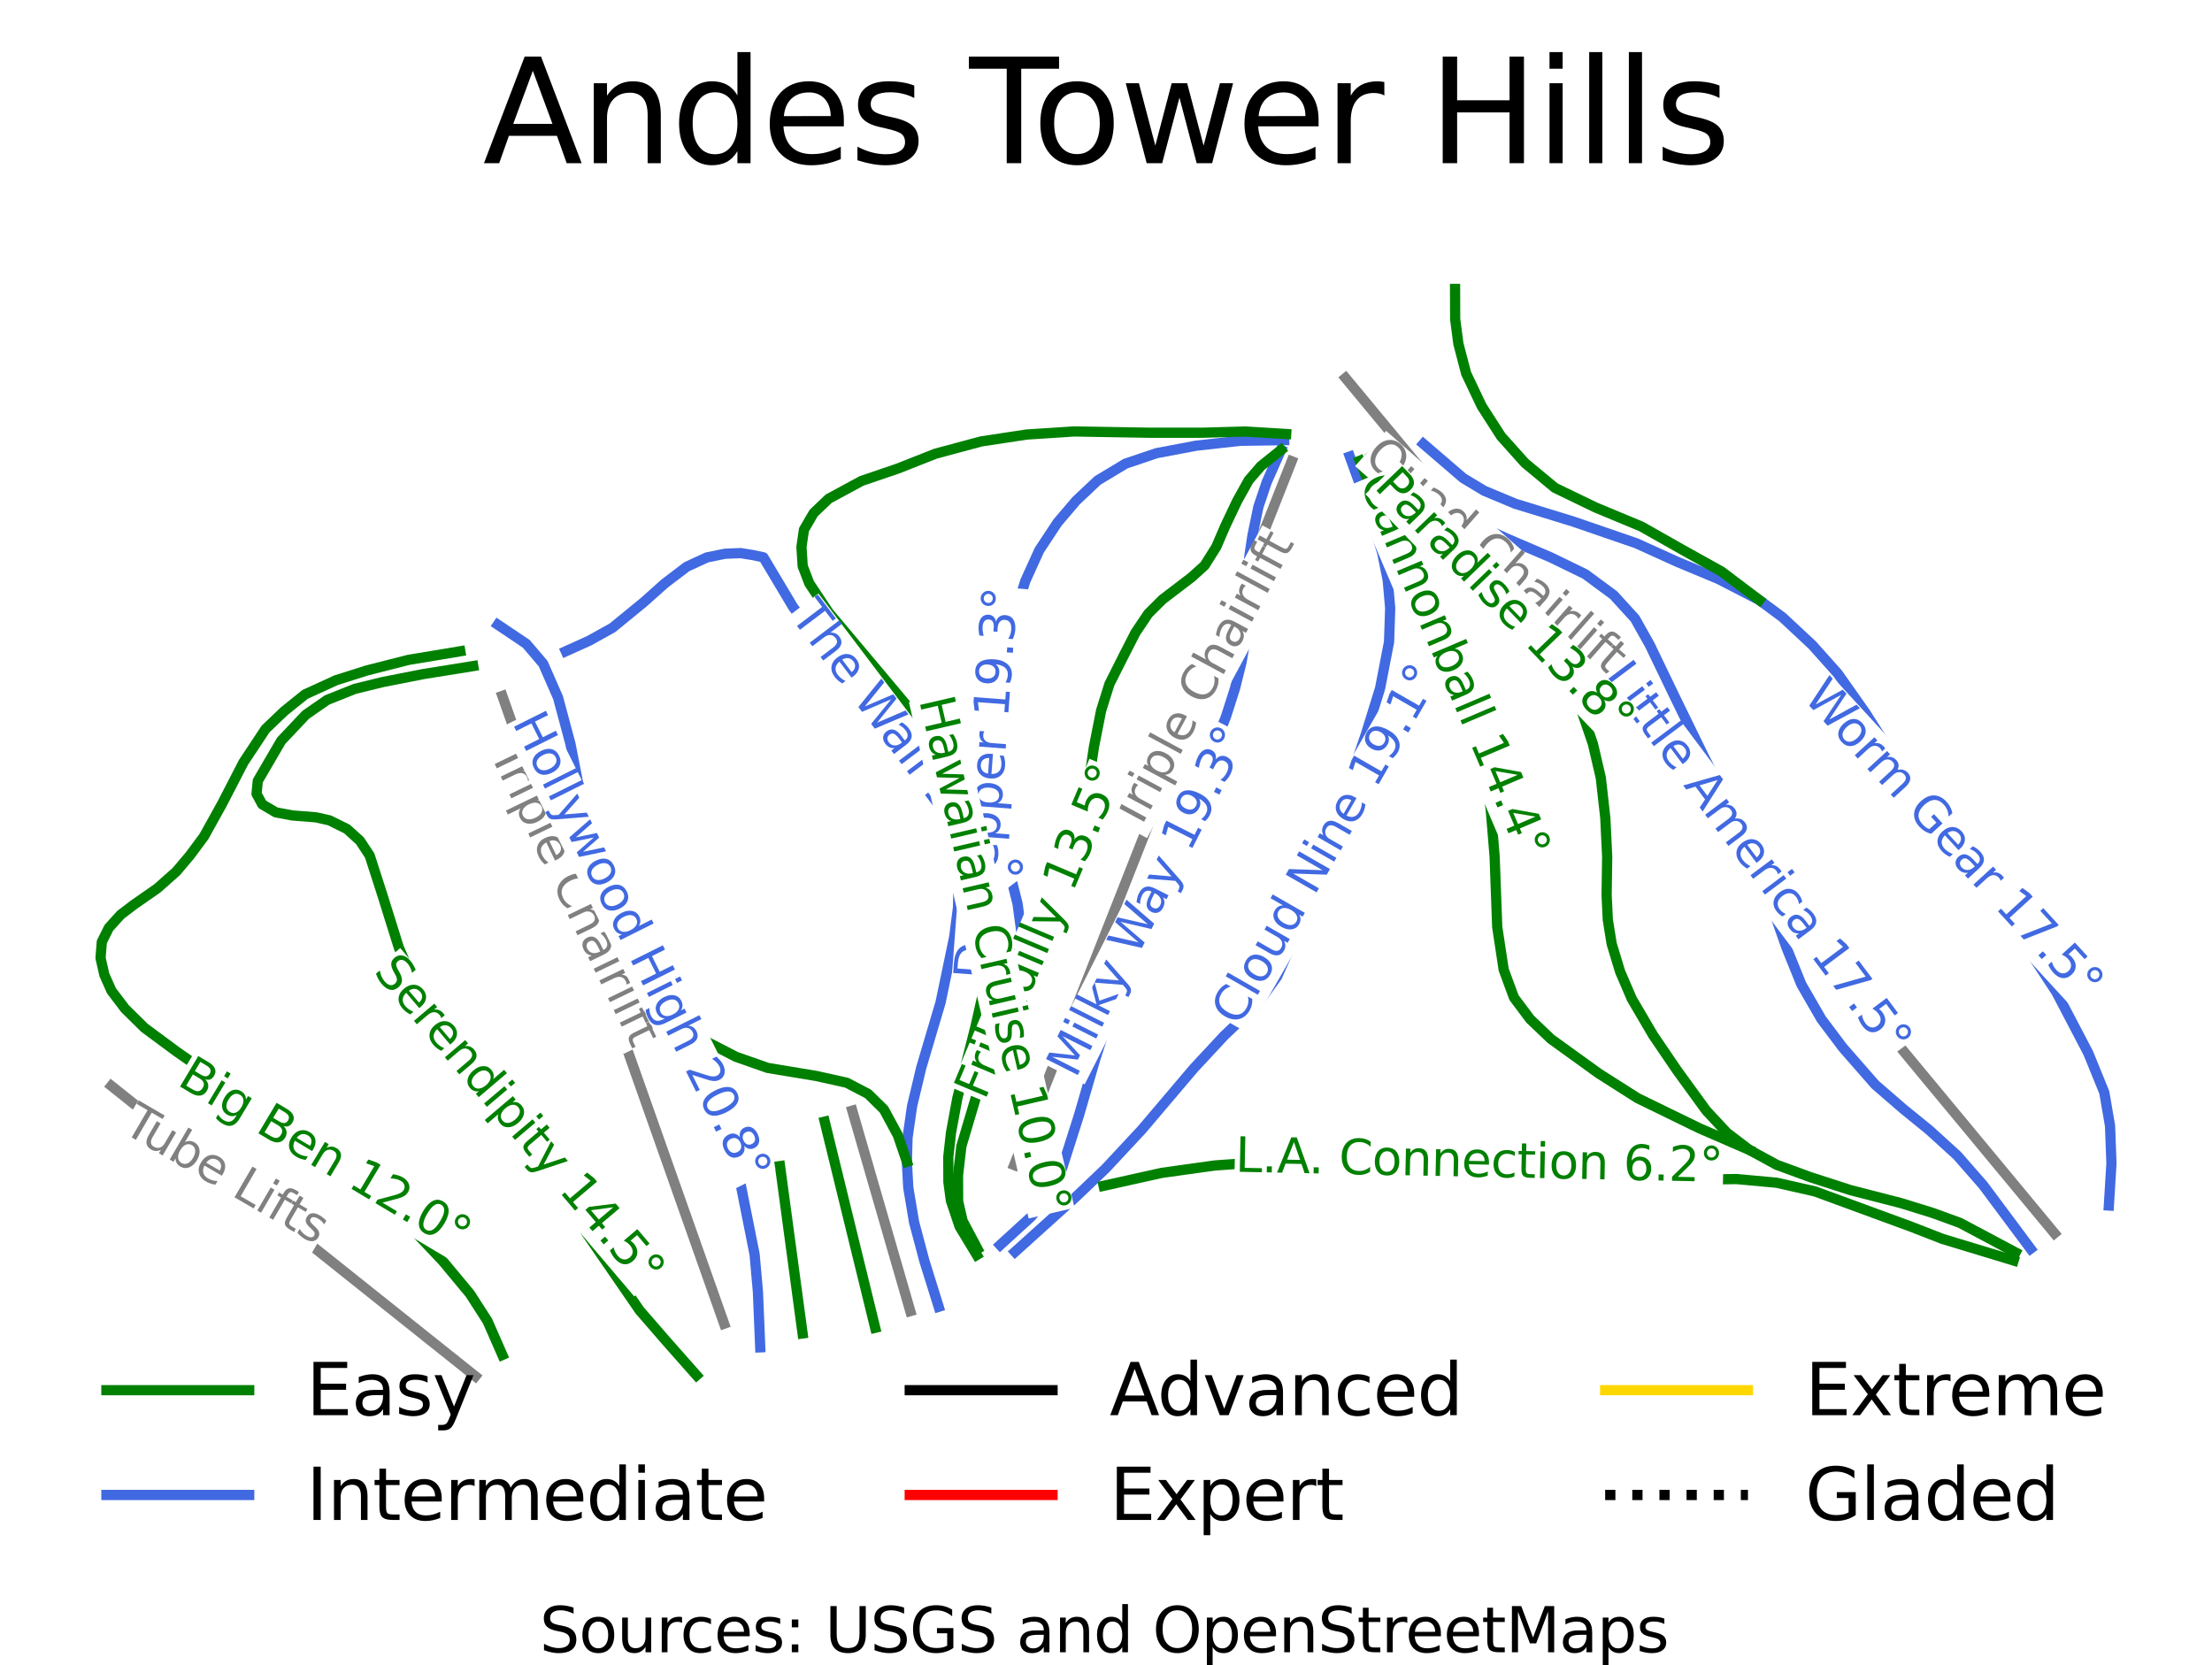 <?xml version="1.0" encoding="utf-8" standalone="no"?>
<!DOCTYPE svg PUBLIC "-//W3C//DTD SVG 1.1//EN"
  "http://www.w3.org/Graphics/SVG/1.1/DTD/svg11.dtd">
<svg xmlns:xlink="http://www.w3.org/1999/xlink" width="92.944pt" height="69.974pt" viewBox="0 0 92.944 69.974" xmlns="http://www.w3.org/2000/svg" version="1.1">
 <defs>
  <style type="text/css">*{stroke-linejoin: round; stroke-linecap: butt}</style>
 </defs>
 <g id="figure_1">
  <g id="patch_1">
   <path d="M 0 69.974 
L 92.944 69.974 
L 92.944 0 
L 0 0 
z
" style="fill: #ffffff"/>
  </g>
  <g id="axes_1">
   <g id="line2d_1">
    <path d="M 4.225 57.795 
" clip-path="url(#p3ccb6e469f)" style="fill: none; stroke: #008000; stroke-width: 0.001; stroke-linecap: square"/>
   </g>
   <g id="line2d_2">
    <path d="M 4.225 57.795 
" clip-path="url(#p3ccb6e469f)" style="fill: none; stroke: #4169e1; stroke-width: 0.001; stroke-linecap: square"/>
   </g>
   <g id="line2d_3">
    <path d="M 4.225 57.795 
" clip-path="url(#p3ccb6e469f)" style="fill: none; stroke: #000000; stroke-width: 0.001; stroke-linecap: square"/>
   </g>
   <g id="line2d_4">
    <path d="M 4.225 57.795 
" clip-path="url(#p3ccb6e469f)" style="fill: none; stroke: #ff0000; stroke-width: 0.001; stroke-linecap: square"/>
   </g>
   <g id="line2d_5">
    <path d="M 4.225 57.795 
" clip-path="url(#p3ccb6e469f)" style="fill: none; stroke: #ffd700; stroke-width: 0.001; stroke-linecap: square"/>
   </g>
   <g id="line2d_6">
    <path d="M 4.225 57.795 
" clip-path="url(#p3ccb6e469f)" style="fill: none; stroke-dasharray: 0.001,0.002; stroke-dashoffset: 0; stroke: #000000; stroke-width: 0.001"/>
   </g>
   <g id="line2d_7">
    <path d="M 86.325 51.826 
L 85.634 50.992 
L 84.943 50.157 
L 84.175 49.23 
L 83.406 48.303 
L 82.638 47.376 
L 81.869 46.449 
L 80.918 45.302 
L 79.968 44.155 
L 79.017 43.007 
L 78.066 41.86 
L 77.434 41.098 
L 76.803 40.337 
L 76.171 39.575 
L 75.539 38.813 
L 74.397 37.433 
L 73.254 36.054 
L 72.522 35.171 
L 71.449 33.877 
L 70.383 32.591 
L 69.317 31.304 
L 68.251 30.018 
L 67.185 28.732 
L 66.257 27.612 
L 65.329 26.493 
L 64.402 25.373 
L 63.474 24.254 
L 62.785 23.423 
L 62.096 22.592 
L 61.043 21.322 
L 59.99 20.051 
L 58.937 18.781 
L 57.884 17.511 
L 57.211 16.698 
L 56.538 15.886 
" clip-path="url(#p3ccb6e469f)" style="fill: none; stroke: #808080; stroke-width: 0.43; stroke-linecap: square"/>
   </g>
   <g id="line2d_8">
    <path d="M 42.613 48.959 
L 42.974 48.043 
L 43.336 47.127 
L 43.856 45.806 
L 44.377 44.487 
L 44.897 43.167 
L 45.417 41.846 
L 45.921 40.569 
L 46.424 39.292 
L 46.928 38.015 
L 47.431 36.737 
L 48.032 35.212 
L 48.633 33.687 
L 49.235 32.162 
L 49.836 30.637 
L 50.228 29.642 
L 50.62 28.648 
L 51.012 27.654 
L 51.403 26.66 
L 51.889 25.43 
L 52.374 24.199 
L 52.859 22.969 
L 53.344 21.738 
L 53.808 20.561 
L 54.273 19.384 
" clip-path="url(#p3ccb6e469f)" style="fill: none; stroke: #808080; stroke-width: 0.43; stroke-linecap: square"/>
   </g>
   <g id="line2d_9">
    <path d="M 30.426 55.625 
L 30.041 54.535 
L 29.656 53.445 
L 29.271 52.355 
L 28.886 51.265 
L 28.398 49.884 
L 27.91 48.502 
L 27.422 47.121 
L 26.934 45.74 
L 26.46 44.398 
L 25.987 43.057 
L 25.513 41.716 
L 25.039 40.375 
L 24.714 39.456 
L 24.39 38.537 
L 24.065 37.617 
L 23.74 36.698 
L 23.412 35.769 
L 23.084 34.841 
L 22.756 33.912 
L 22.428 32.983 
L 22.098 32.049 
L 21.768 31.114 
L 21.438 30.18 
L 21.108 29.245 
" clip-path="url(#p3ccb6e469f)" style="fill: none; stroke: #808080; stroke-width: 0.43; stroke-linecap: square"/>
   </g>
   <g id="line2d_10">
    <path d="M 19.972 57.833 
L 19.016 57.07 
L 18.06 56.308 
L 17.104 55.545 
L 16.148 54.783 
L 15.193 54.02 
L 14.237 53.258 
L 13.281 52.495 
L 12.325 51.733 
L 11.369 50.97 
L 10.414 50.208 
L 9.458 49.445 
L 8.502 48.683 
L 7.546 47.92 
L 6.591 47.158 
L 5.635 46.395 
L 4.679 45.633 
" clip-path="url(#p3ccb6e469f)" style="fill: none; stroke: #808080; stroke-width: 0.43; stroke-linecap: square"/>
   </g>
   <g id="line2d_11">
    <path d="M 38.248 55.096 
L 37.944 54.043 
L 37.639 52.99 
L 37.334 51.937 
L 37.03 50.884 
L 36.725 49.831 
L 36.421 48.779 
L 36.116 47.726 
L 35.812 46.673 
" clip-path="url(#p3ccb6e469f)" style="fill: none; stroke: #808080; stroke-width: 0.43; stroke-linecap: square"/>
   </g>
   <g id="line2d_12">
    <path d="M 20.918 26.253 
L 22.115 27.057 
L 22.822 27.888 
L 23.447 29.313 
L 23.708 30.285 
L 23.968 31.257 
L 24.197 32.425 
L 24.426 33.594 
L 24.684 34.58 
L 24.943 35.565 
L 25.364 36.629 
L 25.786 37.692 
L 26.317 38.756 
L 26.847 39.819 
L 27.651 41.245 
L 28.455 42.67 
L 28.455 42.67 
L 29.013 43.759 
L 29.57 44.848 
L 30.058 46.112 
L 30.559 47.737 
L 30.818 48.645 
L 31.077 49.552 
L 31.392 51.133 
L 31.707 52.714 
L 31.846 54.278 
L 31.895 55.449 
L 31.943 56.619 
" clip-path="url(#p3ccb6e469f)" style="fill: none; stroke: #4169e1; stroke-width: 0.43; stroke-linecap: square"/>
   </g>
   <g id="line2d_13">
    <path d="M 23.774 27.368 
L 24.752 26.927 
L 25.736 26.38 
L 27.064 25.293 
L 27.935 24.515 
L 28.858 23.814 
L 29.702 23.425 
L 30.463 23.27 
L 31.116 23.243 
L 31.606 23.321 
L 32.077 23.42 
L 32.698 24.46 
L 33.319 25.501 
L 34.02 26.453 
L 34.721 27.406 
L 35.423 28.358 
L 36.124 29.311 
L 37.18 30.274 
L 38.028 31.386 
L 38.599 32.411 
L 39.17 33.436 
L 39.589 34.448 
L 40.009 35.461 
L 40.169 36.243 
L 40.268 37.511 
L 40.254 38.133 
L 40.094 39.375 
L 39.807 40.752 
L 39.52 42.128 
L 39.113 43.501 
L 38.707 44.875 
L 38.323 46.485 
L 38.133 47.808 
L 38.105 48.82 
L 38.164 49.908 
L 38.408 51.36 
L 38.843 52.994 
L 39.142 53.953 
L 39.441 54.913 
" clip-path="url(#p3ccb6e469f)" style="fill: none; stroke: #4169e1; stroke-width: 0.43; stroke-linecap: square"/>
   </g>
   <g id="line2d_14">
    <path d="M 53.959 18.496 
L 52.11 18.523 
L 50.266 18.728 
L 48.602 19.042 
L 47.297 19.482 
L 46.124 20.187 
L 45.216 21.043 
L 44.436 21.958 
L 43.669 23.121 
L 43.085 24.408 
L 42.597 25.94 
L 42.188 27.703 
L 41.961 28.939 
L 41.734 30.176 
L 41.605 31.31 
L 41.592 32.934 
L 41.669 33.683 
L 41.986 34.948 
L 42.351 36.366 
L 42.756 37.977 
L 42.919 39.196 
L 42.873 40.575 
L 42.65 41.71 
" clip-path="url(#p3ccb6e469f)" style="fill: none; stroke: #4169e1; stroke-width: 0.43; stroke-linecap: square"/>
   </g>
   <g id="line2d_15">
    <path d="M 53.824 18.911 
L 53.225 20.261 
L 52.876 21.295 
L 52.627 22.492 
L 52.491 23.4 
L 52.464 24.644 
L 52.441 25.731 
L 52.355 26.746 
L 52.165 27.835 
L 51.893 28.925 
L 51.512 30.117 
L 51.011 31.388 
L 50.51 32.658 
L 50.062 33.722 
L 49.613 34.785 
L 49.164 35.849 
L 48.716 36.912 
L 48.328 37.924 
L 47.94 38.935 
L 47.553 39.946 
L 47.165 40.958 
L 46.592 42.736 
L 46.019 44.514 
L 45.681 45.68 
L 45.343 46.846 
L 44.963 48.039 
L 44.582 49.233 
L 43.98 50.324 
L 43.327 51.129 
L 42.025 52.319 
" clip-path="url(#p3ccb6e469f)" style="fill: none; stroke: #4169e1; stroke-width: 0.43; stroke-linecap: square"/>
   </g>
   <g id="line2d_16">
    <path d="M 56.716 19.185 
L 57.164 20.422 
L 57.698 21.952 
L 58.08 23.243 
L 58.311 24.389 
L 58.413 25.561 
L 58.365 26.979 
L 58.177 27.951 
L 57.989 28.922 
L 57.688 29.896 
L 57.386 30.87 
L 56.938 32.18 
L 56.489 33.49 
L 56.149 34.514 
L 55.809 35.539 
L 55.462 36.486 
L 55.115 37.433 
L 54.769 38.38 
L 54.422 39.327 
L 53.66 41.038 
L 52.822 42.203 
L 52.126 42.866 
L 51.431 43.529 
L 50.156 44.901 
L 49.066 46.186 
L 47.976 47.471 
L 47.215 48.288 
L 46.454 49.105 
L 45.149 50.35 
L 43.9 51.478 
L 42.65 52.605 
" clip-path="url(#p3ccb6e469f)" style="fill: none; stroke: #4169e1; stroke-width: 0.43; stroke-linecap: square"/>
   </g>
   <g id="line2d_17">
    <path d="M 58.066 19.275 
L 58.839 19.917 
L 59.612 20.56 
L 60.812 21.351 
L 61.982 22.024 
L 63.287 22.621 
L 64.226 23.023 
L 65.164 23.425 
L 66.606 24.126 
L 67.802 25.008 
L 68.7 25.994 
L 69.325 27.109 
L 69.858 28.217 
L 70.391 29.325 
L 70.991 30.553 
L 71.591 31.782 
L 72.2 32.983 
L 72.809 34.184 
L 73.283 35.16 
L 73.758 36.136 
L 74.305 37.663 
L 74.684 38.741 
L 75.063 39.819 
L 75.692 41.373 
L 76.532 42.828 
L 77.429 44.021 
L 78.109 44.799 
L 78.789 45.577 
L 79.958 46.589 
L 81.073 47.497 
L 82.242 48.561 
L 83.33 49.806 
L 84.325 51.14 
L 85.319 52.475 
" clip-path="url(#p3ccb6e469f)" style="fill: none; stroke: #4169e1; stroke-width: 0.43; stroke-linecap: square"/>
   </g>
   <g id="line2d_18">
    <path d="M 59.807 18.653 
L 60.644 19.373 
L 61.482 20.093 
L 62.363 20.623 
L 63.669 21.169 
L 64.892 21.545 
L 66.116 21.922 
L 67.435 22.376 
L 68.754 22.83 
L 70.467 23.607 
L 72.208 24.333 
L 73.921 25.215 
L 74.9 25.941 
L 76.151 27.109 
L 77.215 28.3 
L 77.8 29.13 
L 78.385 29.96 
L 78.995 30.921 
L 79.605 31.882 
L 80.204 32.75 
L 80.803 33.619 
L 81.403 34.487 
L 82.002 35.356 
L 82.748 36.316 
L 83.493 37.277 
L 84.257 38.43 
L 85.02 39.583 
L 85.712 40.635 
L 86.403 41.687 
L 87.075 42.972 
L 87.747 44.257 
L 88.42 45.912 
L 88.66 47.315 
L 88.719 48.895 
L 88.61 50.659 
" clip-path="url(#p3ccb6e469f)" style="fill: none; stroke: #4169e1; stroke-width: 0.43; stroke-linecap: square"/>
   </g>
   <g id="line2d_19">
    <path d="M 19.884 27.99 
L 18.84 28.158 
L 17.795 28.325 
L 16.081 28.662 
L 14.912 28.948 
L 13.742 29.415 
L 12.845 30.038 
L 11.816 31.128 
L 11.324 31.971 
L 10.832 32.814 
L 10.779 33.358 
L 11.019 33.801 
L 11.59 34.138 
L 12.297 34.269 
L 13.276 34.346 
L 13.848 34.475 
L 14.582 34.839 
L 15.125 35.332 
L 15.534 35.954 
L 16.077 37.641 
L 16.417 38.73 
L 16.758 39.819 
L 17.22 40.883 
L 17.682 41.946 
L 18.16 42.84 
L 18.637 43.733 
L 19.585 44.955 
L 20.677 46.171 
L 21.734 47.16 
L 22.686 48.379 
L 23.669 49.908 
L 24.158 50.867 
L 24.648 51.826 
L 25.205 52.637 
L 25.763 53.447 
L 26.321 54.258 
L 26.878 55.068 
L 27.961 56.316 
L 28.614 57.056 
L 29.267 57.795 
" clip-path="url(#p3ccb6e469f)" style="fill: none; stroke: #008000; stroke-width: 0.43; stroke-linecap: square"/>
   </g>
   <g id="line2d_20">
    <path d="M 57.133 19.363 
L 57.542 20.359 
L 57.952 21.356 
L 58.361 22.352 
L 58.77 23.349 
L 59.193 24.308 
L 59.616 25.268 
L 60.3 26.691 
L 61.007 28.014 
L 61.601 29.34 
L 62.036 30.61 
L 62.394 32.243 
L 62.639 34.033 
L 62.721 35.018 
L 62.802 36.004 
L 62.856 37.482 
L 62.911 38.96 
L 63.183 40.751 
L 63.614 41.92 
L 64.294 42.828 
L 65.164 43.658 
L 66.17 44.384 
L 67.177 45.111 
L 68.808 46.148 
L 70.113 46.784 
L 71.419 47.42 
L 72.466 47.874 
L 73.513 48.328 
" clip-path="url(#p3ccb6e469f)" style="fill: none; stroke: #008000; stroke-width: 0.43; stroke-linecap: square"/>
   </g>
   <g id="line2d_21">
    <path d="M 57.631 19.145 
L 58.338 19.988 
L 59.045 20.832 
L 59.793 21.713 
L 60.541 22.595 
L 61.275 23.438 
L 62.01 24.282 
L 63.151 25.345 
L 64.021 26.201 
L 64.81 27.213 
L 65.79 28.587 
L 66.469 29.91 
L 66.931 31.26 
L 67.262 32.683 
L 67.452 34.37 
L 67.531 36.007 
L 67.507 37.612 
L 67.557 38.652 
L 67.72 39.664 
L 68.074 40.832 
L 68.564 41.973 
L 69.461 43.503 
L 70.467 44.982 
L 71.079 45.824 
L 71.691 46.667 
L 72.564 47.604 
L 73.513 48.328 
L 74.655 48.95 
L 76.07 49.469 
L 77.756 50.013 
L 78.816 50.286 
L 79.877 50.559 
L 81.209 50.972 
L 82.352 51.388 
L 83.521 52.01 
L 84.69 52.633 
" clip-path="url(#p3ccb6e469f)" style="fill: none; stroke: #008000; stroke-width: 0.43; stroke-linecap: square"/>
   </g>
   <g id="line2d_22">
    <path d="M 53.824 18.911 
L 52.981 19.586 
L 52.468 20.18 
L 51.978 21.062 
L 51.485 22.102 
L 51.104 22.985 
L 50.615 23.763 
L 50.071 24.255 
L 49.527 24.671 
L 48.847 25.19 
L 48.249 25.785 
L 47.709 26.588 
L 47.219 27.547 
L 46.617 28.743 
L 46.268 29.856 
L 45.965 31.389 
L 45.692 33.23 
L 45.285 35.046 
L 45.001 35.953 
L 44.718 36.859 
L 44.246 38.016 
L 43.775 39.172 
L 43.213 40.441 
L 42.65 41.71 
L 42.158 43.061 
L 41.75 44.021 
L 41.342 44.982 
L 40.868 46.575 
L 40.394 48.169 
L 40.254 49.391 
L 40.258 50.478 
L 40.448 51.307 
L 41.07 52.477 
" clip-path="url(#p3ccb6e469f)" style="fill: none; stroke: #008000; stroke-width: 0.43; stroke-linecap: square"/>
   </g>
   <g id="line2d_23">
    <path d="M 19.341 27.368 
L 18.255 27.549 
L 17.169 27.729 
L 15.424 28.172 
L 14.123 28.584 
L 12.818 29.181 
L 11.948 29.881 
L 11.159 30.634 
L 10.23 32.037 
L 9.781 32.907 
L 9.333 33.776 
L 8.571 35.15 
L 7.977 35.951 
L 7.406 36.626 
L 6.613 37.329 
L 5.612 38.027 
L 5.067 38.442 
L 4.573 38.989 
L 4.278 39.583 
L 4.225 40.258 
L 4.384 40.961 
L 4.683 41.635 
L 5.254 42.387 
L 6.07 43.192 
L 7.402 44.178 
L 8.531 44.968 
L 9.659 45.759 
L 10.788 46.55 
L 11.916 47.342 
L 12.757 47.979 
L 13.598 48.617 
L 14.439 49.255 
L 15.279 49.892 
L 16.182 50.64 
L 17.084 51.388 
L 17.845 52.192 
L 18.607 52.997 
L 19.749 54.371 
L 20.483 55.513 
L 21.108 56.938 
" clip-path="url(#p3ccb6e469f)" style="fill: none; stroke: #008000; stroke-width: 0.43; stroke-linecap: square"/>
   </g>
   <g id="line2d_24">
    <path d="M 61.139 12.142 
L 61.143 13.411 
L 61.279 14.448 
L 61.605 15.693 
L 62.258 17.068 
L 63.074 18.338 
L 64.076 19.457 
L 65.334 20.5 
L 67.041 21.325 
L 68.006 21.726 
L 68.971 22.128 
L 69.842 22.621 
L 70.712 23.114 
L 72.343 24.022 
L 73.132 24.619 
L 73.921 25.215 
" clip-path="url(#p3ccb6e469f)" style="fill: none; stroke: #008000; stroke-width: 0.43; stroke-linecap: square"/>
   </g>
   <g id="line2d_25">
    <path d="M 28.455 42.67 
L 29.566 43.71 
L 30.926 44.411 
L 32.258 44.877 
L 33.278 45.046 
L 34.298 45.215 
L 35.576 45.499 
L 36.474 45.967 
L 37.141 46.623 
L 37.725 47.704 
L 38.105 48.82 
" clip-path="url(#p3ccb6e469f)" style="fill: none; stroke: #008000; stroke-width: 0.43; stroke-linecap: square"/>
   </g>
   <g id="line2d_26">
    <path d="M 54.042 18.238 
L 52.328 18.134 
L 50.506 18.185 
L 49.418 18.185 
L 48.33 18.185 
L 46.728 18.158 
L 45.125 18.131 
L 44.133 18.196 
L 43.14 18.26 
L 41.233 18.549 
L 40.269 18.807 
L 39.306 19.066 
L 37.725 19.69 
L 36.201 20.21 
L 34.819 20.958 
L 34.189 21.558 
L 33.781 22.258 
L 33.676 22.982 
L 33.727 23.789 
L 34.003 24.512 
L 34.815 25.734 
L 35.85 26.965 
L 36.885 28.196 
L 37.841 29.337 
L 38.796 30.478 
L 39.447 31.389 
L 40.097 32.3 
L 40.884 33.595 
L 41.405 34.743 
L 41.726 35.9 
L 41.862 36.937 
L 41.885 38.392 
L 41.668 40.13 
L 41.328 41.635 
L 40.988 43.139 
L 40.607 44.643 
L 40.226 46.148 
L 39.959 47.599 
L 39.846 48.612 
L 39.85 49.673 
L 39.955 50.455 
L 40.321 51.544 
L 41.042 52.737 
" clip-path="url(#p3ccb6e469f)" style="fill: none; stroke: #008000; stroke-width: 0.43; stroke-linecap: square"/>
   </g>
   <g id="line2d_27">
    <path d="M 46.372 49.831 
L 47.596 49.559 
L 48.82 49.287 
L 49.935 49.131 
L 51.05 48.976 
L 52.505 48.872 
L 53.959 48.768 
L 55.523 48.703 
L 57.087 48.639 
L 58.379 48.677 
L 59.671 48.716 
L 60.908 48.807 
L 62.146 48.898 
L 63.356 49.067 
L 64.566 49.236 
L 66.279 49.495 
L 67.666 49.598 
L 69.27 49.598 
L 70.29 49.585 
L 71.31 49.573 
L 72.969 49.547 
L 74.655 49.702 
L 76.259 50.066 
L 77.265 50.435 
L 78.272 50.804 
L 79.278 51.174 
L 80.284 51.543 
L 81.617 52.062 
L 83.113 52.516 
L 84.609 52.97 
" clip-path="url(#p3ccb6e469f)" style="fill: none; stroke: #008000; stroke-width: 0.43; stroke-linecap: square"/>
   </g>
   <g id="line2d_28">
    <path d="M 34.652 47.134 
L 34.917 48.216 
L 35.182 49.299 
L 35.447 50.382 
L 35.712 51.465 
L 35.977 52.548 
L 36.243 53.631 
L 36.508 54.714 
L 36.773 55.797 
" clip-path="url(#p3ccb6e469f)" style="fill: none; stroke: #008000; stroke-width: 0.43; stroke-linecap: square"/>
   </g>
   <g id="line2d_29">
    <path d="M 32.775 49.002 
L 33.012 50.76 
L 33.249 52.518 
L 33.486 54.277 
L 33.723 56.035 
" clip-path="url(#p3ccb6e469f)" style="fill: none; stroke: #008000; stroke-width: 0.43; stroke-linecap: square"/>
   </g>
   <g id="text_1">
    <g id="patch_2">
     <path d="M 56.938 19.588 
L 67.326 28.74 
L 68.632 27.258 
L 58.244 18.106 
z
" style="fill: #ffffff"/>
    </g>
    <!-- Quad Chairlift -->
    <g style="fill: #808080" transform="translate(57.241 19.274) rotate(-318.618) scale(0.02 -0.02)">
     <defs>
      <path id="DejaVuSans-51" d="M 2522 4238 
Q 1834 4238 1429 3725 
Q 1025 3213 1025 2328 
Q 1025 1447 1429 934 
Q 1834 422 2522 422 
Q 3209 422 3611 934 
Q 4013 1447 4013 2328 
Q 4013 3213 3611 3725 
Q 3209 4238 2522 4238 
z
M 3406 84 
L 4238 -825 
L 3475 -825 
L 2784 -78 
Q 2681 -84 2626 -87 
Q 2572 -91 2522 -91 
Q 1538 -91 948 567 
Q 359 1225 359 2328 
Q 359 3434 948 4092 
Q 1538 4750 2522 4750 
Q 3503 4750 4090 4092 
Q 4678 3434 4678 2328 
Q 4678 1516 4351 937 
Q 4025 359 3406 84 
z
" transform="scale(0.016)"/>
      <path id="DejaVuSans-75" d="M 544 1381 
L 544 3500 
L 1119 3500 
L 1119 1403 
Q 1119 906 1312 657 
Q 1506 409 1894 409 
Q 2359 409 2629 706 
Q 2900 1003 2900 1516 
L 2900 3500 
L 3475 3500 
L 3475 0 
L 2900 0 
L 2900 538 
Q 2691 219 2414 64 
Q 2138 -91 1772 -91 
Q 1169 -91 856 284 
Q 544 659 544 1381 
z
M 1991 3584 
L 1991 3584 
z
" transform="scale(0.016)"/>
      <path id="DejaVuSans-61" d="M 2194 1759 
Q 1497 1759 1228 1600 
Q 959 1441 959 1056 
Q 959 750 1161 570 
Q 1363 391 1709 391 
Q 2188 391 2477 730 
Q 2766 1069 2766 1631 
L 2766 1759 
L 2194 1759 
z
M 3341 1997 
L 3341 0 
L 2766 0 
L 2766 531 
Q 2569 213 2275 61 
Q 1981 -91 1556 -91 
Q 1019 -91 701 211 
Q 384 513 384 1019 
Q 384 1609 779 1909 
Q 1175 2209 1959 2209 
L 2766 2209 
L 2766 2266 
Q 2766 2663 2505 2880 
Q 2244 3097 1772 3097 
Q 1472 3097 1187 3025 
Q 903 2953 641 2809 
L 641 3341 
Q 956 3463 1253 3523 
Q 1550 3584 1831 3584 
Q 2591 3584 2966 3190 
Q 3341 2797 3341 1997 
z
" transform="scale(0.016)"/>
      <path id="DejaVuSans-64" d="M 2906 2969 
L 2906 4863 
L 3481 4863 
L 3481 0 
L 2906 0 
L 2906 525 
Q 2725 213 2448 61 
Q 2172 -91 1784 -91 
Q 1150 -91 751 415 
Q 353 922 353 1747 
Q 353 2572 751 3078 
Q 1150 3584 1784 3584 
Q 2172 3584 2448 3432 
Q 2725 3281 2906 2969 
z
M 947 1747 
Q 947 1113 1208 752 
Q 1469 391 1925 391 
Q 2381 391 2643 752 
Q 2906 1113 2906 1747 
Q 2906 2381 2643 2742 
Q 2381 3103 1925 3103 
Q 1469 3103 1208 2742 
Q 947 2381 947 1747 
z
" transform="scale(0.016)"/>
      <path id="DejaVuSans-20" transform="scale(0.016)"/>
      <path id="DejaVuSans-43" d="M 4122 4306 
L 4122 3641 
Q 3803 3938 3442 4084 
Q 3081 4231 2675 4231 
Q 1875 4231 1450 3742 
Q 1025 3253 1025 2328 
Q 1025 1406 1450 917 
Q 1875 428 2675 428 
Q 3081 428 3442 575 
Q 3803 722 4122 1019 
L 4122 359 
Q 3791 134 3420 21 
Q 3050 -91 2638 -91 
Q 1578 -91 968 557 
Q 359 1206 359 2328 
Q 359 3453 968 4101 
Q 1578 4750 2638 4750 
Q 3056 4750 3426 4639 
Q 3797 4528 4122 4306 
z
" transform="scale(0.016)"/>
      <path id="DejaVuSans-68" d="M 3513 2113 
L 3513 0 
L 2938 0 
L 2938 2094 
Q 2938 2591 2744 2837 
Q 2550 3084 2163 3084 
Q 1697 3084 1428 2787 
Q 1159 2491 1159 1978 
L 1159 0 
L 581 0 
L 581 4863 
L 1159 4863 
L 1159 2956 
Q 1366 3272 1645 3428 
Q 1925 3584 2291 3584 
Q 2894 3584 3203 3211 
Q 3513 2838 3513 2113 
z
" transform="scale(0.016)"/>
      <path id="DejaVuSans-69" d="M 603 3500 
L 1178 3500 
L 1178 0 
L 603 0 
L 603 3500 
z
M 603 4863 
L 1178 4863 
L 1178 4134 
L 603 4134 
L 603 4863 
z
" transform="scale(0.016)"/>
      <path id="DejaVuSans-72" d="M 2631 2963 
Q 2534 3019 2420 3045 
Q 2306 3072 2169 3072 
Q 1681 3072 1420 2755 
Q 1159 2438 1159 1844 
L 1159 0 
L 581 0 
L 581 3500 
L 1159 3500 
L 1159 2956 
Q 1341 3275 1631 3429 
Q 1922 3584 2338 3584 
Q 2397 3584 2469 3576 
Q 2541 3569 2628 3553 
L 2631 2963 
z
" transform="scale(0.016)"/>
      <path id="DejaVuSans-6c" d="M 603 4863 
L 1178 4863 
L 1178 0 
L 603 0 
L 603 4863 
z
" transform="scale(0.016)"/>
      <path id="DejaVuSans-66" d="M 2375 4863 
L 2375 4384 
L 1825 4384 
Q 1516 4384 1395 4259 
Q 1275 4134 1275 3809 
L 1275 3500 
L 2222 3500 
L 2222 3053 
L 1275 3053 
L 1275 0 
L 697 0 
L 697 3053 
L 147 3053 
L 147 3500 
L 697 3500 
L 697 3744 
Q 697 4328 969 4595 
Q 1241 4863 1831 4863 
L 2375 4863 
z
" transform="scale(0.016)"/>
      <path id="DejaVuSans-74" d="M 1172 4494 
L 1172 3500 
L 2356 3500 
L 2356 3053 
L 1172 3053 
L 1172 1153 
Q 1172 725 1289 603 
Q 1406 481 1766 481 
L 2356 481 
L 2356 0 
L 1766 0 
Q 1100 0 847 248 
Q 594 497 594 1153 
L 594 3053 
L 172 3053 
L 172 3500 
L 594 3500 
L 594 4494 
L 1172 4494 
z
" transform="scale(0.016)"/>
     </defs>
     <use xlink:href="#DejaVuSans-51"/>
     <use xlink:href="#DejaVuSans-75" x="78.711"/>
     <use xlink:href="#DejaVuSans-61" x="142.09"/>
     <use xlink:href="#DejaVuSans-64" x="203.369"/>
     <use xlink:href="#DejaVuSans-20" x="266.846"/>
     <use xlink:href="#DejaVuSans-43" x="298.633"/>
     <use xlink:href="#DejaVuSans-68" x="368.457"/>
     <use xlink:href="#DejaVuSans-61" x="431.836"/>
     <use xlink:href="#DejaVuSans-69" x="493.115"/>
     <use xlink:href="#DejaVuSans-72" x="520.898"/>
     <use xlink:href="#DejaVuSans-6c" x="562.012"/>
     <use xlink:href="#DejaVuSans-69" x="589.795"/>
     <use xlink:href="#DejaVuSans-66" x="617.578"/>
     <use xlink:href="#DejaVuSans-74" x="651.033"/>
    </g>
   </g>
   <g id="text_2">
    <g id="patch_3">
     <path d="M 48.195 35.219 
L 54.783 23.016 
L 53.044 22.078 
L 46.457 34.281 
z
" style="fill: #ffffff"/>
    </g>
    <!-- Triple Chairlift -->
    <g style="fill: #808080" transform="translate(47.821 34.994) rotate(-61.637) scale(0.02 -0.02)">
     <defs>
      <path id="DejaVuSans-54" d="M -19 4666 
L 3928 4666 
L 3928 4134 
L 2272 4134 
L 2272 0 
L 1638 0 
L 1638 4134 
L -19 4134 
L -19 4666 
z
" transform="scale(0.016)"/>
      <path id="DejaVuSans-70" d="M 1159 525 
L 1159 -1331 
L 581 -1331 
L 581 3500 
L 1159 3500 
L 1159 2969 
Q 1341 3281 1617 3432 
Q 1894 3584 2278 3584 
Q 2916 3584 3314 3078 
Q 3713 2572 3713 1747 
Q 3713 922 3314 415 
Q 2916 -91 2278 -91 
Q 1894 -91 1617 61 
Q 1341 213 1159 525 
z
M 3116 1747 
Q 3116 2381 2855 2742 
Q 2594 3103 2138 3103 
Q 1681 3103 1420 2742 
Q 1159 2381 1159 1747 
Q 1159 1113 1420 752 
Q 1681 391 2138 391 
Q 2594 391 2855 752 
Q 3116 1113 3116 1747 
z
" transform="scale(0.016)"/>
      <path id="DejaVuSans-65" d="M 3597 1894 
L 3597 1613 
L 953 1613 
Q 991 1019 1311 708 
Q 1631 397 2203 397 
Q 2534 397 2845 478 
Q 3156 559 3463 722 
L 3463 178 
Q 3153 47 2828 -22 
Q 2503 -91 2169 -91 
Q 1331 -91 842 396 
Q 353 884 353 1716 
Q 353 2575 817 3079 
Q 1281 3584 2069 3584 
Q 2775 3584 3186 3129 
Q 3597 2675 3597 1894 
z
M 3022 2063 
Q 3016 2534 2758 2815 
Q 2500 3097 2075 3097 
Q 1594 3097 1305 2825 
Q 1016 2553 972 2059 
L 3022 2063 
z
" transform="scale(0.016)"/>
     </defs>
     <use xlink:href="#DejaVuSans-54"/>
     <use xlink:href="#DejaVuSans-72" x="46.334"/>
     <use xlink:href="#DejaVuSans-69" x="87.447"/>
     <use xlink:href="#DejaVuSans-70" x="115.23"/>
     <use xlink:href="#DejaVuSans-6c" x="178.707"/>
     <use xlink:href="#DejaVuSans-65" x="206.49"/>
     <use xlink:href="#DejaVuSans-20" x="268.014"/>
     <use xlink:href="#DejaVuSans-43" x="299.801"/>
     <use xlink:href="#DejaVuSans-68" x="369.625"/>
     <use xlink:href="#DejaVuSans-61" x="433.004"/>
     <use xlink:href="#DejaVuSans-69" x="494.283"/>
     <use xlink:href="#DejaVuSans-72" x="522.066"/>
     <use xlink:href="#DejaVuSans-6c" x="563.18"/>
     <use xlink:href="#DejaVuSans-69" x="590.963"/>
     <use xlink:href="#DejaVuSans-66" x="618.746"/>
     <use xlink:href="#DejaVuSans-74" x="652.201"/>
    </g>
   </g>
   <g id="text_3">
    <g id="patch_4">
     <path d="M 20.157 31.805 
L 26.195 44.29 
L 27.973 43.429 
L 21.935 30.945 
z
" style="fill: #ffffff"/>
    </g>
    <!-- Triple Chairlift -->
    <g style="fill: #808080" transform="translate(20.558 31.634) rotate(-295.812) scale(0.02 -0.02)">
     <use xlink:href="#DejaVuSans-54"/>
     <use xlink:href="#DejaVuSans-72" x="46.334"/>
     <use xlink:href="#DejaVuSans-69" x="87.447"/>
     <use xlink:href="#DejaVuSans-70" x="115.23"/>
     <use xlink:href="#DejaVuSans-6c" x="178.707"/>
     <use xlink:href="#DejaVuSans-65" x="206.49"/>
     <use xlink:href="#DejaVuSans-20" x="268.014"/>
     <use xlink:href="#DejaVuSans-43" x="299.801"/>
     <use xlink:href="#DejaVuSans-68" x="369.625"/>
     <use xlink:href="#DejaVuSans-61" x="433.004"/>
     <use xlink:href="#DejaVuSans-69" x="494.283"/>
     <use xlink:href="#DejaVuSans-72" x="522.066"/>
     <use xlink:href="#DejaVuSans-6c" x="563.18"/>
     <use xlink:href="#DejaVuSans-69" x="590.963"/>
     <use xlink:href="#DejaVuSans-66" x="618.746"/>
     <use xlink:href="#DejaVuSans-74" x="652.201"/>
    </g>
   </g>
   <g id="text_4">
    <g id="patch_5">
     <path d="M 4.844 47.901 
L 13.077 52.697 
L 14.071 50.99 
L 5.839 46.194 
z
" style="fill: #ffffff"/>
    </g>
    <!-- Tube Lifts -->
    <g style="fill: #808080" transform="translate(5.081 47.534) rotate(-329.776) scale(0.02 -0.02)">
     <defs>
      <path id="DejaVuSans-62" d="M 3116 1747 
Q 3116 2381 2855 2742 
Q 2594 3103 2138 3103 
Q 1681 3103 1420 2742 
Q 1159 2381 1159 1747 
Q 1159 1113 1420 752 
Q 1681 391 2138 391 
Q 2594 391 2855 752 
Q 3116 1113 3116 1747 
z
M 1159 2969 
Q 1341 3281 1617 3432 
Q 1894 3584 2278 3584 
Q 2916 3584 3314 3078 
Q 3713 2572 3713 1747 
Q 3713 922 3314 415 
Q 2916 -91 2278 -91 
Q 1894 -91 1617 61 
Q 1341 213 1159 525 
L 1159 0 
L 581 0 
L 581 4863 
L 1159 4863 
L 1159 2969 
z
" transform="scale(0.016)"/>
      <path id="DejaVuSans-4c" d="M 628 4666 
L 1259 4666 
L 1259 531 
L 3531 531 
L 3531 0 
L 628 0 
L 628 4666 
z
" transform="scale(0.016)"/>
      <path id="DejaVuSans-73" d="M 2834 3397 
L 2834 2853 
Q 2591 2978 2328 3040 
Q 2066 3103 1784 3103 
Q 1356 3103 1142 2972 
Q 928 2841 928 2578 
Q 928 2378 1081 2264 
Q 1234 2150 1697 2047 
L 1894 2003 
Q 2506 1872 2764 1633 
Q 3022 1394 3022 966 
Q 3022 478 2636 193 
Q 2250 -91 1575 -91 
Q 1294 -91 989 -36 
Q 684 19 347 128 
L 347 722 
Q 666 556 975 473 
Q 1284 391 1588 391 
Q 1994 391 2212 530 
Q 2431 669 2431 922 
Q 2431 1156 2273 1281 
Q 2116 1406 1581 1522 
L 1381 1569 
Q 847 1681 609 1914 
Q 372 2147 372 2553 
Q 372 3047 722 3315 
Q 1072 3584 1716 3584 
Q 2034 3584 2315 3537 
Q 2597 3491 2834 3397 
z
" transform="scale(0.016)"/>
     </defs>
     <use xlink:href="#DejaVuSans-54"/>
     <use xlink:href="#DejaVuSans-75" x="45.959"/>
     <use xlink:href="#DejaVuSans-62" x="109.338"/>
     <use xlink:href="#DejaVuSans-65" x="172.814"/>
     <use xlink:href="#DejaVuSans-20" x="234.338"/>
     <use xlink:href="#DejaVuSans-4c" x="266.125"/>
     <use xlink:href="#DejaVuSans-69" x="321.838"/>
     <use xlink:href="#DejaVuSans-66" x="349.621"/>
     <use xlink:href="#DejaVuSans-74" x="383.076"/>
     <use xlink:href="#DejaVuSans-73" x="422.285"/>
    </g>
   </g>
   <g id="text_5">
    <g id="patch_6">
     <path d="M 21.113 30.534 
L 30.813 49.987 
L 32.581 49.105 
L 22.881 29.652 
z
" style="fill: #ffffff"/>
    </g>
    <!-- Hollywood High 20.8° -->
    <g style="fill: #4169e1" transform="translate(21.512 30.357) rotate(-296.502) scale(0.02 -0.02)">
     <defs>
      <path id="DejaVuSans-48" d="M 628 4666 
L 1259 4666 
L 1259 2753 
L 3553 2753 
L 3553 4666 
L 4184 4666 
L 4184 0 
L 3553 0 
L 3553 2222 
L 1259 2222 
L 1259 0 
L 628 0 
L 628 4666 
z
" transform="scale(0.016)"/>
      <path id="DejaVuSans-6f" d="M 1959 3097 
Q 1497 3097 1228 2736 
Q 959 2375 959 1747 
Q 959 1119 1226 758 
Q 1494 397 1959 397 
Q 2419 397 2687 759 
Q 2956 1122 2956 1747 
Q 2956 2369 2687 2733 
Q 2419 3097 1959 3097 
z
M 1959 3584 
Q 2709 3584 3137 3096 
Q 3566 2609 3566 1747 
Q 3566 888 3137 398 
Q 2709 -91 1959 -91 
Q 1206 -91 779 398 
Q 353 888 353 1747 
Q 353 2609 779 3096 
Q 1206 3584 1959 3584 
z
" transform="scale(0.016)"/>
      <path id="DejaVuSans-79" d="M 2059 -325 
Q 1816 -950 1584 -1140 
Q 1353 -1331 966 -1331 
L 506 -1331 
L 506 -850 
L 844 -850 
Q 1081 -850 1212 -737 
Q 1344 -625 1503 -206 
L 1606 56 
L 191 3500 
L 800 3500 
L 1894 763 
L 2988 3500 
L 3597 3500 
L 2059 -325 
z
" transform="scale(0.016)"/>
      <path id="DejaVuSans-77" d="M 269 3500 
L 844 3500 
L 1563 769 
L 2278 3500 
L 2956 3500 
L 3675 769 
L 4391 3500 
L 4966 3500 
L 4050 0 
L 3372 0 
L 2619 2869 
L 1863 0 
L 1184 0 
L 269 3500 
z
" transform="scale(0.016)"/>
      <path id="DejaVuSans-67" d="M 2906 1791 
Q 2906 2416 2648 2759 
Q 2391 3103 1925 3103 
Q 1463 3103 1205 2759 
Q 947 2416 947 1791 
Q 947 1169 1205 825 
Q 1463 481 1925 481 
Q 2391 481 2648 825 
Q 2906 1169 2906 1791 
z
M 3481 434 
Q 3481 -459 3084 -895 
Q 2688 -1331 1869 -1331 
Q 1566 -1331 1297 -1286 
Q 1028 -1241 775 -1147 
L 775 -588 
Q 1028 -725 1275 -790 
Q 1522 -856 1778 -856 
Q 2344 -856 2625 -561 
Q 2906 -266 2906 331 
L 2906 616 
Q 2728 306 2450 153 
Q 2172 0 1784 0 
Q 1141 0 747 490 
Q 353 981 353 1791 
Q 353 2603 747 3093 
Q 1141 3584 1784 3584 
Q 2172 3584 2450 3431 
Q 2728 3278 2906 2969 
L 2906 3500 
L 3481 3500 
L 3481 434 
z
" transform="scale(0.016)"/>
      <path id="DejaVuSans-32" d="M 1228 531 
L 3431 531 
L 3431 0 
L 469 0 
L 469 531 
Q 828 903 1448 1529 
Q 2069 2156 2228 2338 
Q 2531 2678 2651 2914 
Q 2772 3150 2772 3378 
Q 2772 3750 2511 3984 
Q 2250 4219 1831 4219 
Q 1534 4219 1204 4116 
Q 875 4013 500 3803 
L 500 4441 
Q 881 4594 1212 4672 
Q 1544 4750 1819 4750 
Q 2544 4750 2975 4387 
Q 3406 4025 3406 3419 
Q 3406 3131 3298 2873 
Q 3191 2616 2906 2266 
Q 2828 2175 2409 1742 
Q 1991 1309 1228 531 
z
" transform="scale(0.016)"/>
      <path id="DejaVuSans-30" d="M 2034 4250 
Q 1547 4250 1301 3770 
Q 1056 3291 1056 2328 
Q 1056 1369 1301 889 
Q 1547 409 2034 409 
Q 2525 409 2770 889 
Q 3016 1369 3016 2328 
Q 3016 3291 2770 3770 
Q 2525 4250 2034 4250 
z
M 2034 4750 
Q 2819 4750 3233 4129 
Q 3647 3509 3647 2328 
Q 3647 1150 3233 529 
Q 2819 -91 2034 -91 
Q 1250 -91 836 529 
Q 422 1150 422 2328 
Q 422 3509 836 4129 
Q 1250 4750 2034 4750 
z
" transform="scale(0.016)"/>
      <path id="DejaVuSans-2e" d="M 684 794 
L 1344 794 
L 1344 0 
L 684 0 
L 684 794 
z
" transform="scale(0.016)"/>
      <path id="DejaVuSans-38" d="M 2034 2216 
Q 1584 2216 1326 1975 
Q 1069 1734 1069 1313 
Q 1069 891 1326 650 
Q 1584 409 2034 409 
Q 2484 409 2743 651 
Q 3003 894 3003 1313 
Q 3003 1734 2745 1975 
Q 2488 2216 2034 2216 
z
M 1403 2484 
Q 997 2584 770 2862 
Q 544 3141 544 3541 
Q 544 4100 942 4425 
Q 1341 4750 2034 4750 
Q 2731 4750 3128 4425 
Q 3525 4100 3525 3541 
Q 3525 3141 3298 2862 
Q 3072 2584 2669 2484 
Q 3125 2378 3379 2068 
Q 3634 1759 3634 1313 
Q 3634 634 3220 271 
Q 2806 -91 2034 -91 
Q 1263 -91 848 271 
Q 434 634 434 1313 
Q 434 1759 690 2068 
Q 947 2378 1403 2484 
z
M 1172 3481 
Q 1172 3119 1398 2916 
Q 1625 2713 2034 2713 
Q 2441 2713 2670 2916 
Q 2900 3119 2900 3481 
Q 2900 3844 2670 4047 
Q 2441 4250 2034 4250 
Q 1625 4250 1398 4047 
Q 1172 3844 1172 3481 
z
" transform="scale(0.016)"/>
      <path id="DejaVuSans-b0" d="M 1600 4347 
Q 1350 4347 1178 4173 
Q 1006 4000 1006 3750 
Q 1006 3503 1178 3333 
Q 1350 3163 1600 3163 
Q 1850 3163 2022 3333 
Q 2194 3503 2194 3750 
Q 2194 3997 2020 4172 
Q 1847 4347 1600 4347 
z
M 1600 4750 
Q 1800 4750 1984 4673 
Q 2169 4597 2303 4453 
Q 2447 4313 2519 4134 
Q 2591 3956 2591 3750 
Q 2591 3338 2302 3052 
Q 2013 2766 1594 2766 
Q 1172 2766 890 3047 
Q 609 3328 609 3750 
Q 609 4169 896 4459 
Q 1184 4750 1600 4750 
z
" transform="scale(0.016)"/>
     </defs>
     <use xlink:href="#DejaVuSans-48"/>
     <use xlink:href="#DejaVuSans-6f" x="75.195"/>
     <use xlink:href="#DejaVuSans-6c" x="136.377"/>
     <use xlink:href="#DejaVuSans-6c" x="164.16"/>
     <use xlink:href="#DejaVuSans-79" x="191.943"/>
     <use xlink:href="#DejaVuSans-77" x="251.123"/>
     <use xlink:href="#DejaVuSans-6f" x="332.91"/>
     <use xlink:href="#DejaVuSans-6f" x="394.092"/>
     <use xlink:href="#DejaVuSans-64" x="455.273"/>
     <use xlink:href="#DejaVuSans-20" x="518.75"/>
     <use xlink:href="#DejaVuSans-48" x="550.537"/>
     <use xlink:href="#DejaVuSans-69" x="625.732"/>
     <use xlink:href="#DejaVuSans-67" x="653.516"/>
     <use xlink:href="#DejaVuSans-68" x="716.992"/>
     <use xlink:href="#DejaVuSans-20" x="780.371"/>
     <use xlink:href="#DejaVuSans-32" x="812.158"/>
     <use xlink:href="#DejaVuSans-30" x="875.781"/>
     <use xlink:href="#DejaVuSans-2e" x="939.404"/>
     <use xlink:href="#DejaVuSans-38" x="971.191"/>
     <use xlink:href="#DejaVuSans-b0" x="1034.814"/>
    </g>
   </g>
   <g id="text_6">
    <g id="patch_7">
     <path d="M 32.814 26.133 
L 41.667 37.832 
L 43.242 36.639 
L 34.389 24.941 
z
" style="fill: #ffffff"/>
    </g>
    <!-- The Wall 19.9° -->
    <g style="fill: #4169e1" transform="translate(33.173 25.886) rotate(-307.118) scale(0.02 -0.02)">
     <defs>
      <path id="DejaVuSans-57" d="M 213 4666 
L 850 4666 
L 1831 722 
L 2809 4666 
L 3519 4666 
L 4500 722 
L 5478 4666 
L 6119 4666 
L 4947 0 
L 4153 0 
L 3169 4050 
L 2175 0 
L 1381 0 
L 213 4666 
z
" transform="scale(0.016)"/>
      <path id="DejaVuSans-31" d="M 794 531 
L 1825 531 
L 1825 4091 
L 703 3866 
L 703 4441 
L 1819 4666 
L 2450 4666 
L 2450 531 
L 3481 531 
L 3481 0 
L 794 0 
L 794 531 
z
" transform="scale(0.016)"/>
      <path id="DejaVuSans-39" d="M 703 97 
L 703 672 
Q 941 559 1184 500 
Q 1428 441 1663 441 
Q 2288 441 2617 861 
Q 2947 1281 2994 2138 
Q 2813 1869 2534 1725 
Q 2256 1581 1919 1581 
Q 1219 1581 811 2004 
Q 403 2428 403 3163 
Q 403 3881 828 4315 
Q 1253 4750 1959 4750 
Q 2769 4750 3195 4129 
Q 3622 3509 3622 2328 
Q 3622 1225 3098 567 
Q 2575 -91 1691 -91 
Q 1453 -91 1209 -44 
Q 966 3 703 97 
z
M 1959 2075 
Q 2384 2075 2632 2365 
Q 2881 2656 2881 3163 
Q 2881 3666 2632 3958 
Q 2384 4250 1959 4250 
Q 1534 4250 1286 3958 
Q 1038 3666 1038 3163 
Q 1038 2656 1286 2365 
Q 1534 2075 1959 2075 
z
" transform="scale(0.016)"/>
     </defs>
     <use xlink:href="#DejaVuSans-54"/>
     <use xlink:href="#DejaVuSans-68" x="61.084"/>
     <use xlink:href="#DejaVuSans-65" x="124.463"/>
     <use xlink:href="#DejaVuSans-20" x="185.986"/>
     <use xlink:href="#DejaVuSans-57" x="217.773"/>
     <use xlink:href="#DejaVuSans-61" x="310.275"/>
     <use xlink:href="#DejaVuSans-6c" x="371.555"/>
     <use xlink:href="#DejaVuSans-6c" x="399.338"/>
     <use xlink:href="#DejaVuSans-20" x="427.121"/>
     <use xlink:href="#DejaVuSans-31" x="458.908"/>
     <use xlink:href="#DejaVuSans-39" x="522.531"/>
     <use xlink:href="#DejaVuSans-2e" x="586.154"/>
     <use xlink:href="#DejaVuSans-39" x="617.941"/>
     <use xlink:href="#DejaVuSans-b0" x="681.564"/>
    </g>
   </g>
   <g id="text_7">
    <g id="patch_8">
     <path d="M 41.958 41.253 
L 43.196 24.764 
L 41.226 24.616 
L 39.988 41.105 
z
" style="fill: #ffffff"/>
    </g>
    <!-- Dr. Pepper 19.3° -->
    <g style="fill: #4169e1" transform="translate(41.525 41.2) rotate(-85.707) scale(0.02 -0.02)">
     <defs>
      <path id="DejaVuSans-44" d="M 1259 4147 
L 1259 519 
L 2022 519 
Q 2988 519 3436 956 
Q 3884 1394 3884 2338 
Q 3884 3275 3436 3711 
Q 2988 4147 2022 4147 
L 1259 4147 
z
M 628 4666 
L 1925 4666 
Q 3281 4666 3915 4102 
Q 4550 3538 4550 2338 
Q 4550 1131 3912 565 
Q 3275 0 1925 0 
L 628 0 
L 628 4666 
z
" transform="scale(0.016)"/>
      <path id="DejaVuSans-50" d="M 1259 4147 
L 1259 2394 
L 2053 2394 
Q 2494 2394 2734 2622 
Q 2975 2850 2975 3272 
Q 2975 3691 2734 3919 
Q 2494 4147 2053 4147 
L 1259 4147 
z
M 628 4666 
L 2053 4666 
Q 2838 4666 3239 4311 
Q 3641 3956 3641 3272 
Q 3641 2581 3239 2228 
Q 2838 1875 2053 1875 
L 1259 1875 
L 1259 0 
L 628 0 
L 628 4666 
z
" transform="scale(0.016)"/>
      <path id="DejaVuSans-33" d="M 2597 2516 
Q 3050 2419 3304 2112 
Q 3559 1806 3559 1356 
Q 3559 666 3084 287 
Q 2609 -91 1734 -91 
Q 1441 -91 1130 -33 
Q 819 25 488 141 
L 488 750 
Q 750 597 1062 519 
Q 1375 441 1716 441 
Q 2309 441 2620 675 
Q 2931 909 2931 1356 
Q 2931 1769 2642 2001 
Q 2353 2234 1838 2234 
L 1294 2234 
L 1294 2753 
L 1863 2753 
Q 2328 2753 2575 2939 
Q 2822 3125 2822 3475 
Q 2822 3834 2567 4026 
Q 2313 4219 1838 4219 
Q 1578 4219 1281 4162 
Q 984 4106 628 3988 
L 628 4550 
Q 988 4650 1302 4700 
Q 1616 4750 1894 4750 
Q 2613 4750 3031 4423 
Q 3450 4097 3450 3541 
Q 3450 3153 3228 2886 
Q 3006 2619 2597 2516 
z
" transform="scale(0.016)"/>
     </defs>
     <use xlink:href="#DejaVuSans-44"/>
     <use xlink:href="#DejaVuSans-72" x="77.002"/>
     <use xlink:href="#DejaVuSans-2e" x="108.99"/>
     <use xlink:href="#DejaVuSans-20" x="140.777"/>
     <use xlink:href="#DejaVuSans-50" x="172.564"/>
     <use xlink:href="#DejaVuSans-65" x="229.242"/>
     <use xlink:href="#DejaVuSans-70" x="290.766"/>
     <use xlink:href="#DejaVuSans-70" x="354.242"/>
     <use xlink:href="#DejaVuSans-65" x="417.719"/>
     <use xlink:href="#DejaVuSans-72" x="479.242"/>
     <use xlink:href="#DejaVuSans-20" x="520.355"/>
     <use xlink:href="#DejaVuSans-31" x="552.143"/>
     <use xlink:href="#DejaVuSans-39" x="615.766"/>
     <use xlink:href="#DejaVuSans-2e" x="679.389"/>
     <use xlink:href="#DejaVuSans-33" x="711.176"/>
     <use xlink:href="#DejaVuSans-b0" x="774.799"/>
    </g>
   </g>
   <g id="text_8">
    <g id="patch_9">
     <path d="M 45.575 45.568 
L 52.845 31.17 
L 51.082 30.279 
L 43.811 44.678 
z
" style="fill: #ffffff"/>
    </g>
    <!-- Milky Way 19.3° -->
    <g style="fill: #4169e1" transform="translate(45.195 45.354) rotate(-63.209) scale(0.02 -0.02)">
     <defs>
      <path id="DejaVuSans-4d" d="M 628 4666 
L 1569 4666 
L 2759 1491 
L 3956 4666 
L 4897 4666 
L 4897 0 
L 4281 0 
L 4281 4097 
L 3078 897 
L 2444 897 
L 1241 4097 
L 1241 0 
L 628 0 
L 628 4666 
z
" transform="scale(0.016)"/>
      <path id="DejaVuSans-6b" d="M 581 4863 
L 1159 4863 
L 1159 1991 
L 2875 3500 
L 3609 3500 
L 1753 1863 
L 3688 0 
L 2938 0 
L 1159 1709 
L 1159 0 
L 581 0 
L 581 4863 
z
" transform="scale(0.016)"/>
     </defs>
     <use xlink:href="#DejaVuSans-4d"/>
     <use xlink:href="#DejaVuSans-69" x="86.279"/>
     <use xlink:href="#DejaVuSans-6c" x="114.062"/>
     <use xlink:href="#DejaVuSans-6b" x="141.846"/>
     <use xlink:href="#DejaVuSans-79" x="196.131"/>
     <use xlink:href="#DejaVuSans-20" x="255.311"/>
     <use xlink:href="#DejaVuSans-57" x="287.098"/>
     <use xlink:href="#DejaVuSans-61" x="379.6"/>
     <use xlink:href="#DejaVuSans-79" x="440.879"/>
     <use xlink:href="#DejaVuSans-20" x="500.059"/>
     <use xlink:href="#DejaVuSans-31" x="531.846"/>
     <use xlink:href="#DejaVuSans-39" x="595.469"/>
     <use xlink:href="#DejaVuSans-2e" x="659.092"/>
     <use xlink:href="#DejaVuSans-33" x="690.879"/>
     <use xlink:href="#DejaVuSans-b0" x="754.502"/>
    </g>
   </g>
   <g id="text_9">
    <g id="patch_10">
     <path d="M 52.429 43.415 
L 60.903 28.646 
L 59.189 27.663 
L 50.715 42.432 
z
" style="fill: #ffffff"/>
    </g>
    <!-- Cloud Nine 19.1° -->
    <g style="fill: #4169e1" transform="translate(52.061 43.181) rotate(-60.155) scale(0.02 -0.02)">
     <defs>
      <path id="DejaVuSans-4e" d="M 628 4666 
L 1478 4666 
L 3547 763 
L 3547 4666 
L 4159 4666 
L 4159 0 
L 3309 0 
L 1241 3903 
L 1241 0 
L 628 0 
L 628 4666 
z
" transform="scale(0.016)"/>
      <path id="DejaVuSans-6e" d="M 3513 2113 
L 3513 0 
L 2938 0 
L 2938 2094 
Q 2938 2591 2744 2837 
Q 2550 3084 2163 3084 
Q 1697 3084 1428 2787 
Q 1159 2491 1159 1978 
L 1159 0 
L 581 0 
L 581 3500 
L 1159 3500 
L 1159 2956 
Q 1366 3272 1645 3428 
Q 1925 3584 2291 3584 
Q 2894 3584 3203 3211 
Q 3513 2838 3513 2113 
z
" transform="scale(0.016)"/>
     </defs>
     <use xlink:href="#DejaVuSans-43"/>
     <use xlink:href="#DejaVuSans-6c" x="69.824"/>
     <use xlink:href="#DejaVuSans-6f" x="97.607"/>
     <use xlink:href="#DejaVuSans-75" x="158.789"/>
     <use xlink:href="#DejaVuSans-64" x="222.168"/>
     <use xlink:href="#DejaVuSans-20" x="285.645"/>
     <use xlink:href="#DejaVuSans-4e" x="317.432"/>
     <use xlink:href="#DejaVuSans-69" x="392.236"/>
     <use xlink:href="#DejaVuSans-6e" x="420.02"/>
     <use xlink:href="#DejaVuSans-65" x="483.398"/>
     <use xlink:href="#DejaVuSans-20" x="544.922"/>
     <use xlink:href="#DejaVuSans-31" x="576.709"/>
     <use xlink:href="#DejaVuSans-39" x="640.332"/>
     <use xlink:href="#DejaVuSans-2e" x="703.955"/>
     <use xlink:href="#DejaVuSans-31" x="735.742"/>
     <use xlink:href="#DejaVuSans-b0" x="799.365"/>
    </g>
   </g>
   <g id="text_10">
    <g id="patch_11">
     <path d="M 66.963 28.707 
L 78.971 44.749 
L 80.553 43.565 
L 68.545 27.523 
z
" style="fill: #ffffff"/>
    </g>
    <!-- Little America 17.5° -->
    <g style="fill: #4169e1" transform="translate(67.324 28.462) rotate(-306.817) scale(0.02 -0.02)">
     <defs>
      <path id="DejaVuSans-41" d="M 2188 4044 
L 1331 1722 
L 3047 1722 
L 2188 4044 
z
M 1831 4666 
L 2547 4666 
L 4325 0 
L 3669 0 
L 3244 1197 
L 1141 1197 
L 716 0 
L 50 0 
L 1831 4666 
z
" transform="scale(0.016)"/>
      <path id="DejaVuSans-6d" d="M 3328 2828 
Q 3544 3216 3844 3400 
Q 4144 3584 4550 3584 
Q 5097 3584 5394 3201 
Q 5691 2819 5691 2113 
L 5691 0 
L 5113 0 
L 5113 2094 
Q 5113 2597 4934 2840 
Q 4756 3084 4391 3084 
Q 3944 3084 3684 2787 
Q 3425 2491 3425 1978 
L 3425 0 
L 2847 0 
L 2847 2094 
Q 2847 2600 2669 2842 
Q 2491 3084 2119 3084 
Q 1678 3084 1418 2786 
Q 1159 2488 1159 1978 
L 1159 0 
L 581 0 
L 581 3500 
L 1159 3500 
L 1159 2956 
Q 1356 3278 1631 3431 
Q 1906 3584 2284 3584 
Q 2666 3584 2933 3390 
Q 3200 3197 3328 2828 
z
" transform="scale(0.016)"/>
      <path id="DejaVuSans-63" d="M 3122 3366 
L 3122 2828 
Q 2878 2963 2633 3030 
Q 2388 3097 2138 3097 
Q 1578 3097 1268 2742 
Q 959 2388 959 1747 
Q 959 1106 1268 751 
Q 1578 397 2138 397 
Q 2388 397 2633 464 
Q 2878 531 3122 666 
L 3122 134 
Q 2881 22 2623 -34 
Q 2366 -91 2075 -91 
Q 1284 -91 818 406 
Q 353 903 353 1747 
Q 353 2603 823 3093 
Q 1294 3584 2113 3584 
Q 2378 3584 2631 3529 
Q 2884 3475 3122 3366 
z
" transform="scale(0.016)"/>
      <path id="DejaVuSans-37" d="M 525 4666 
L 3525 4666 
L 3525 4397 
L 1831 0 
L 1172 0 
L 2766 4134 
L 525 4134 
L 525 4666 
z
" transform="scale(0.016)"/>
      <path id="DejaVuSans-35" d="M 691 4666 
L 3169 4666 
L 3169 4134 
L 1269 4134 
L 1269 2991 
Q 1406 3038 1543 3061 
Q 1681 3084 1819 3084 
Q 2600 3084 3056 2656 
Q 3513 2228 3513 1497 
Q 3513 744 3044 326 
Q 2575 -91 1722 -91 
Q 1428 -91 1123 -41 
Q 819 9 494 109 
L 494 744 
Q 775 591 1075 516 
Q 1375 441 1709 441 
Q 2250 441 2565 725 
Q 2881 1009 2881 1497 
Q 2881 1984 2565 2268 
Q 2250 2553 1709 2553 
Q 1456 2553 1204 2497 
Q 953 2441 691 2322 
L 691 4666 
z
" transform="scale(0.016)"/>
     </defs>
     <use xlink:href="#DejaVuSans-4c"/>
     <use xlink:href="#DejaVuSans-69" x="55.713"/>
     <use xlink:href="#DejaVuSans-74" x="83.496"/>
     <use xlink:href="#DejaVuSans-74" x="122.705"/>
     <use xlink:href="#DejaVuSans-6c" x="161.914"/>
     <use xlink:href="#DejaVuSans-65" x="189.697"/>
     <use xlink:href="#DejaVuSans-20" x="251.221"/>
     <use xlink:href="#DejaVuSans-41" x="283.008"/>
     <use xlink:href="#DejaVuSans-6d" x="351.416"/>
     <use xlink:href="#DejaVuSans-65" x="448.828"/>
     <use xlink:href="#DejaVuSans-72" x="510.352"/>
     <use xlink:href="#DejaVuSans-69" x="551.465"/>
     <use xlink:href="#DejaVuSans-63" x="579.248"/>
     <use xlink:href="#DejaVuSans-61" x="634.229"/>
     <use xlink:href="#DejaVuSans-20" x="695.508"/>
     <use xlink:href="#DejaVuSans-31" x="727.295"/>
     <use xlink:href="#DejaVuSans-37" x="790.918"/>
     <use xlink:href="#DejaVuSans-2e" x="854.541"/>
     <use xlink:href="#DejaVuSans-35" x="886.328"/>
     <use xlink:href="#DejaVuSans-b0" x="949.951"/>
    </g>
   </g>
   <g id="text_11">
    <g id="patch_12">
     <path d="M 75.388 29.609 
L 87.16 42.438 
L 88.616 41.103 
L 76.844 28.273 
z
" style="fill: #ffffff"/>
    </g>
    <!-- Worm Gear 17.5° -->
    <g style="fill: #4169e1" transform="translate(75.723 29.329) rotate(-312.538) scale(0.02 -0.02)">
     <defs>
      <path id="DejaVuSans-47" d="M 3809 666 
L 3809 1919 
L 2778 1919 
L 2778 2438 
L 4434 2438 
L 4434 434 
Q 4069 175 3628 42 
Q 3188 -91 2688 -91 
Q 1594 -91 976 548 
Q 359 1188 359 2328 
Q 359 3472 976 4111 
Q 1594 4750 2688 4750 
Q 3144 4750 3555 4637 
Q 3966 4525 4313 4306 
L 4313 3634 
Q 3963 3931 3569 4081 
Q 3175 4231 2741 4231 
Q 1884 4231 1454 3753 
Q 1025 3275 1025 2328 
Q 1025 1384 1454 906 
Q 1884 428 2741 428 
Q 3075 428 3337 486 
Q 3600 544 3809 666 
z
" transform="scale(0.016)"/>
     </defs>
     <use xlink:href="#DejaVuSans-57"/>
     <use xlink:href="#DejaVuSans-6f" x="93.002"/>
     <use xlink:href="#DejaVuSans-72" x="154.184"/>
     <use xlink:href="#DejaVuSans-6d" x="193.547"/>
     <use xlink:href="#DejaVuSans-20" x="290.959"/>
     <use xlink:href="#DejaVuSans-47" x="322.746"/>
     <use xlink:href="#DejaVuSans-65" x="400.236"/>
     <use xlink:href="#DejaVuSans-61" x="461.76"/>
     <use xlink:href="#DejaVuSans-72" x="523.039"/>
     <use xlink:href="#DejaVuSans-20" x="564.152"/>
     <use xlink:href="#DejaVuSans-31" x="595.939"/>
     <use xlink:href="#DejaVuSans-37" x="659.562"/>
     <use xlink:href="#DejaVuSans-2e" x="723.186"/>
     <use xlink:href="#DejaVuSans-35" x="754.973"/>
     <use xlink:href="#DejaVuSans-b0" x="818.596"/>
    </g>
   </g>
   <g id="text_12">
    <g id="patch_13">
     <path d="M 15.311 41.12 
L 26.65 54.479 
L 28.157 53.2 
L 16.817 39.841 
z
" style="fill: #ffffff"/>
    </g>
    <!-- Serendipity 14.5° -->
    <g style="fill: #008000" transform="translate(15.656 40.853) rotate(-310.326) scale(0.02 -0.02)">
     <defs>
      <path id="DejaVuSans-53" d="M 3425 4513 
L 3425 3897 
Q 3066 4069 2747 4153 
Q 2428 4238 2131 4238 
Q 1616 4238 1336 4038 
Q 1056 3838 1056 3469 
Q 1056 3159 1242 3001 
Q 1428 2844 1947 2747 
L 2328 2669 
Q 3034 2534 3370 2195 
Q 3706 1856 3706 1288 
Q 3706 609 3251 259 
Q 2797 -91 1919 -91 
Q 1588 -91 1214 -16 
Q 841 59 441 206 
L 441 856 
Q 825 641 1194 531 
Q 1563 422 1919 422 
Q 2459 422 2753 634 
Q 3047 847 3047 1241 
Q 3047 1584 2836 1778 
Q 2625 1972 2144 2069 
L 1759 2144 
Q 1053 2284 737 2584 
Q 422 2884 422 3419 
Q 422 4038 858 4394 
Q 1294 4750 2059 4750 
Q 2388 4750 2728 4690 
Q 3069 4631 3425 4513 
z
" transform="scale(0.016)"/>
      <path id="DejaVuSans-34" d="M 2419 4116 
L 825 1625 
L 2419 1625 
L 2419 4116 
z
M 2253 4666 
L 3047 4666 
L 3047 1625 
L 3713 1625 
L 3713 1100 
L 3047 1100 
L 3047 0 
L 2419 0 
L 2419 1100 
L 313 1100 
L 313 1709 
L 2253 4666 
z
" transform="scale(0.016)"/>
     </defs>
     <use xlink:href="#DejaVuSans-53"/>
     <use xlink:href="#DejaVuSans-65" x="63.477"/>
     <use xlink:href="#DejaVuSans-72" x="125"/>
     <use xlink:href="#DejaVuSans-65" x="163.863"/>
     <use xlink:href="#DejaVuSans-6e" x="225.387"/>
     <use xlink:href="#DejaVuSans-64" x="288.766"/>
     <use xlink:href="#DejaVuSans-69" x="352.242"/>
     <use xlink:href="#DejaVuSans-70" x="380.025"/>
     <use xlink:href="#DejaVuSans-69" x="443.502"/>
     <use xlink:href="#DejaVuSans-74" x="471.285"/>
     <use xlink:href="#DejaVuSans-79" x="510.494"/>
     <use xlink:href="#DejaVuSans-20" x="569.674"/>
     <use xlink:href="#DejaVuSans-31" x="601.461"/>
     <use xlink:href="#DejaVuSans-34" x="665.084"/>
     <use xlink:href="#DejaVuSans-2e" x="728.707"/>
     <use xlink:href="#DejaVuSans-35" x="760.494"/>
     <use xlink:href="#DejaVuSans-b0" x="824.117"/>
    </g>
   </g>
   <g id="text_13">
    <g id="patch_14">
     <path d="M 56.698 20.401 
L 63.498 36.4 
L 65.316 35.627 
L 58.517 19.628 
z
" style="fill: #ffffff"/>
    </g>
    <!-- Cannonball 14.4° -->
    <g style="fill: #008000" transform="translate(57.107 20.249) rotate(-293.025) scale(0.02 -0.02)">
     <use xlink:href="#DejaVuSans-43"/>
     <use xlink:href="#DejaVuSans-61" x="69.824"/>
     <use xlink:href="#DejaVuSans-6e" x="131.104"/>
     <use xlink:href="#DejaVuSans-6e" x="194.482"/>
     <use xlink:href="#DejaVuSans-6f" x="257.861"/>
     <use xlink:href="#DejaVuSans-6e" x="319.043"/>
     <use xlink:href="#DejaVuSans-62" x="382.422"/>
     <use xlink:href="#DejaVuSans-61" x="445.898"/>
     <use xlink:href="#DejaVuSans-6c" x="507.178"/>
     <use xlink:href="#DejaVuSans-6c" x="534.961"/>
     <use xlink:href="#DejaVuSans-20" x="562.744"/>
     <use xlink:href="#DejaVuSans-31" x="594.531"/>
     <use xlink:href="#DejaVuSans-34" x="658.154"/>
     <use xlink:href="#DejaVuSans-2e" x="721.777"/>
     <use xlink:href="#DejaVuSans-34" x="753.564"/>
     <use xlink:href="#DejaVuSans-b0" x="817.188"/>
    </g>
   </g>
   <g id="text_14">
    <g id="patch_15">
     <path d="M 57.372 20.765 
L 67.508 31.295 
L 68.931 29.925 
L 58.795 19.395 
z
" style="fill: #ffffff"/>
    </g>
    <!-- Paradise 13.8° -->
    <g style="fill: #008000" transform="translate(57.7 20.477) rotate(-313.908) scale(0.02 -0.02)">
     <use xlink:href="#DejaVuSans-50"/>
     <use xlink:href="#DejaVuSans-61" x="55.803"/>
     <use xlink:href="#DejaVuSans-72" x="117.082"/>
     <use xlink:href="#DejaVuSans-61" x="158.195"/>
     <use xlink:href="#DejaVuSans-64" x="219.475"/>
     <use xlink:href="#DejaVuSans-69" x="282.951"/>
     <use xlink:href="#DejaVuSans-73" x="310.734"/>
     <use xlink:href="#DejaVuSans-65" x="362.834"/>
     <use xlink:href="#DejaVuSans-20" x="424.357"/>
     <use xlink:href="#DejaVuSans-31" x="456.145"/>
     <use xlink:href="#DejaVuSans-33" x="519.768"/>
     <use xlink:href="#DejaVuSans-2e" x="583.391"/>
     <use xlink:href="#DejaVuSans-38" x="615.178"/>
     <use xlink:href="#DejaVuSans-b0" x="678.801"/>
    </g>
   </g>
   <g id="text_15">
    <g id="patch_16">
     <path d="M 41.773 46.458 
L 47.597 32.655 
L 45.777 31.887 
L 39.952 45.69 
z
" style="fill: #ffffff"/>
    </g>
    <!-- Frikadilly 13.5° -->
    <g style="fill: #008000" transform="translate(41.379 46.27) rotate(-67.12) scale(0.02 -0.02)">
     <defs>
      <path id="DejaVuSans-46" d="M 628 4666 
L 3309 4666 
L 3309 4134 
L 1259 4134 
L 1259 2759 
L 3109 2759 
L 3109 2228 
L 1259 2228 
L 1259 0 
L 628 0 
L 628 4666 
z
" transform="scale(0.016)"/>
     </defs>
     <use xlink:href="#DejaVuSans-46"/>
     <use xlink:href="#DejaVuSans-72" x="50.27"/>
     <use xlink:href="#DejaVuSans-69" x="91.383"/>
     <use xlink:href="#DejaVuSans-6b" x="119.166"/>
     <use xlink:href="#DejaVuSans-61" x="175.326"/>
     <use xlink:href="#DejaVuSans-64" x="236.605"/>
     <use xlink:href="#DejaVuSans-69" x="300.082"/>
     <use xlink:href="#DejaVuSans-6c" x="327.865"/>
     <use xlink:href="#DejaVuSans-6c" x="355.648"/>
     <use xlink:href="#DejaVuSans-79" x="383.432"/>
     <use xlink:href="#DejaVuSans-20" x="442.611"/>
     <use xlink:href="#DejaVuSans-31" x="474.398"/>
     <use xlink:href="#DejaVuSans-33" x="538.021"/>
     <use xlink:href="#DejaVuSans-2e" x="601.645"/>
     <use xlink:href="#DejaVuSans-35" x="633.432"/>
     <use xlink:href="#DejaVuSans-b0" x="697.055"/>
    </g>
   </g>
   <g id="text_16">
    <g id="patch_17">
     <path d="M 7.153 45.921 
L 19.03 53.01 
L 20.043 51.313 
L 8.165 44.224 
z
" style="fill: #ffffff"/>
    </g>
    <!-- Big Ben 12.0° -->
    <g style="fill: #008000" transform="translate(7.393 45.557) rotate(-329.169) scale(0.02 -0.02)">
     <defs>
      <path id="DejaVuSans-42" d="M 1259 2228 
L 1259 519 
L 2272 519 
Q 2781 519 3026 730 
Q 3272 941 3272 1375 
Q 3272 1813 3026 2020 
Q 2781 2228 2272 2228 
L 1259 2228 
z
M 1259 4147 
L 1259 2741 
L 2194 2741 
Q 2656 2741 2882 2914 
Q 3109 3088 3109 3444 
Q 3109 3797 2882 3972 
Q 2656 4147 2194 4147 
L 1259 4147 
z
M 628 4666 
L 2241 4666 
Q 2963 4666 3353 4366 
Q 3744 4066 3744 3513 
Q 3744 3084 3544 2831 
Q 3344 2578 2956 2516 
Q 3422 2416 3680 2098 
Q 3938 1781 3938 1306 
Q 3938 681 3513 340 
Q 3088 0 2303 0 
L 628 0 
L 628 4666 
z
" transform="scale(0.016)"/>
     </defs>
     <use xlink:href="#DejaVuSans-42"/>
     <use xlink:href="#DejaVuSans-69" x="68.604"/>
     <use xlink:href="#DejaVuSans-67" x="96.387"/>
     <use xlink:href="#DejaVuSans-20" x="159.863"/>
     <use xlink:href="#DejaVuSans-42" x="191.65"/>
     <use xlink:href="#DejaVuSans-65" x="260.254"/>
     <use xlink:href="#DejaVuSans-6e" x="321.777"/>
     <use xlink:href="#DejaVuSans-20" x="385.156"/>
     <use xlink:href="#DejaVuSans-31" x="416.943"/>
     <use xlink:href="#DejaVuSans-32" x="480.566"/>
     <use xlink:href="#DejaVuSans-2e" x="544.189"/>
     <use xlink:href="#DejaVuSans-30" x="575.977"/>
     <use xlink:href="#DejaVuSans-b0" x="639.6"/>
    </g>
   </g>
   <g id="text_17">
    <g id="patch_18">
     <path d="M 38.189 29.505 
L 43.222 51.203 
L 45.147 50.756 
L 40.114 29.058 
z
" style="fill: #ffffff"/>
    </g>
    <!-- Hawaiian Cruise 10.0° -->
    <g style="fill: #008000" transform="translate(38.618 29.426) rotate(-283.059) scale(0.02 -0.02)">
     <use xlink:href="#DejaVuSans-48"/>
     <use xlink:href="#DejaVuSans-61" x="75.195"/>
     <use xlink:href="#DejaVuSans-77" x="136.475"/>
     <use xlink:href="#DejaVuSans-61" x="218.262"/>
     <use xlink:href="#DejaVuSans-69" x="279.541"/>
     <use xlink:href="#DejaVuSans-69" x="307.324"/>
     <use xlink:href="#DejaVuSans-61" x="335.107"/>
     <use xlink:href="#DejaVuSans-6e" x="396.387"/>
     <use xlink:href="#DejaVuSans-20" x="459.766"/>
     <use xlink:href="#DejaVuSans-43" x="491.553"/>
     <use xlink:href="#DejaVuSans-72" x="561.377"/>
     <use xlink:href="#DejaVuSans-75" x="602.49"/>
     <use xlink:href="#DejaVuSans-69" x="665.869"/>
     <use xlink:href="#DejaVuSans-73" x="693.652"/>
     <use xlink:href="#DejaVuSans-65" x="745.752"/>
     <use xlink:href="#DejaVuSans-20" x="807.275"/>
     <use xlink:href="#DejaVuSans-31" x="839.062"/>
     <use xlink:href="#DejaVuSans-30" x="902.686"/>
     <use xlink:href="#DejaVuSans-2e" x="966.309"/>
     <use xlink:href="#DejaVuSans-30" x="998.096"/>
     <use xlink:href="#DejaVuSans-b0" x="1061.719"/>
    </g>
   </g>
   <g id="text_18">
    <g id="patch_19">
     <path d="M 51.864 49.673 
L 72.387 50.098 
L 72.428 48.123 
L 51.905 47.698 
z
" style="fill: #ffffff"/>
    </g>
    <!-- L.A. Connection 6.2° -->
    <g style="fill: #008000" transform="translate(51.893 49.238) rotate(-358.812) scale(0.02 -0.02)">
     <defs>
      <path id="DejaVuSans-36" d="M 2113 2584 
Q 1688 2584 1439 2293 
Q 1191 2003 1191 1497 
Q 1191 994 1439 701 
Q 1688 409 2113 409 
Q 2538 409 2786 701 
Q 3034 994 3034 1497 
Q 3034 2003 2786 2293 
Q 2538 2584 2113 2584 
z
M 3366 4563 
L 3366 3988 
Q 3128 4100 2886 4159 
Q 2644 4219 2406 4219 
Q 1781 4219 1451 3797 
Q 1122 3375 1075 2522 
Q 1259 2794 1537 2939 
Q 1816 3084 2150 3084 
Q 2853 3084 3261 2657 
Q 3669 2231 3669 1497 
Q 3669 778 3244 343 
Q 2819 -91 2113 -91 
Q 1303 -91 875 529 
Q 447 1150 447 2328 
Q 447 3434 972 4092 
Q 1497 4750 2381 4750 
Q 2619 4750 2861 4703 
Q 3103 4656 3366 4563 
z
" transform="scale(0.016)"/>
     </defs>
     <use xlink:href="#DejaVuSans-4c"/>
     <use xlink:href="#DejaVuSans-2e" x="55.713"/>
     <use xlink:href="#DejaVuSans-41" x="87.5"/>
     <use xlink:href="#DejaVuSans-2e" x="154.158"/>
     <use xlink:href="#DejaVuSans-20" x="185.945"/>
     <use xlink:href="#DejaVuSans-43" x="217.732"/>
     <use xlink:href="#DejaVuSans-6f" x="287.557"/>
     <use xlink:href="#DejaVuSans-6e" x="348.738"/>
     <use xlink:href="#DejaVuSans-6e" x="412.117"/>
     <use xlink:href="#DejaVuSans-65" x="475.496"/>
     <use xlink:href="#DejaVuSans-63" x="537.02"/>
     <use xlink:href="#DejaVuSans-74" x="592"/>
     <use xlink:href="#DejaVuSans-69" x="631.209"/>
     <use xlink:href="#DejaVuSans-6f" x="658.992"/>
     <use xlink:href="#DejaVuSans-6e" x="720.174"/>
     <use xlink:href="#DejaVuSans-20" x="783.553"/>
     <use xlink:href="#DejaVuSans-36" x="815.34"/>
     <use xlink:href="#DejaVuSans-2e" x="878.963"/>
     <use xlink:href="#DejaVuSans-32" x="910.75"/>
     <use xlink:href="#DejaVuSans-b0" x="974.373"/>
    </g>
   </g>
   <g id="text_19">
    <!-- Andes Tower Hills -->
    <g transform="translate(20.288 6.857) scale(0.06 -0.06)">
     <use xlink:href="#DejaVuSans-41"/>
     <use xlink:href="#DejaVuSans-6e" x="68.408"/>
     <use xlink:href="#DejaVuSans-64" x="131.787"/>
     <use xlink:href="#DejaVuSans-65" x="195.264"/>
     <use xlink:href="#DejaVuSans-73" x="256.787"/>
     <use xlink:href="#DejaVuSans-20" x="308.887"/>
     <use xlink:href="#DejaVuSans-54" x="340.674"/>
     <use xlink:href="#DejaVuSans-6f" x="384.758"/>
     <use xlink:href="#DejaVuSans-77" x="445.939"/>
     <use xlink:href="#DejaVuSans-65" x="527.727"/>
     <use xlink:href="#DejaVuSans-72" x="589.25"/>
     <use xlink:href="#DejaVuSans-20" x="630.363"/>
     <use xlink:href="#DejaVuSans-48" x="662.15"/>
     <use xlink:href="#DejaVuSans-69" x="737.346"/>
     <use xlink:href="#DejaVuSans-6c" x="765.129"/>
     <use xlink:href="#DejaVuSans-6c" x="792.912"/>
     <use xlink:href="#DejaVuSans-73" x="820.695"/>
    </g>
   </g>
   <g id="legend_1">
    <g id="line2d_30">
     <path d="M 4.471 58.42 
L 7.471 58.42 
L 10.471 58.42 
" style="fill: none; stroke: #008000; stroke-width: 0.43; stroke-linecap: square"/>
    </g>
    <g id="text_20">
     <!-- Easy -->
     <g transform="translate(12.871 59.47) scale(0.03 -0.03)">
      <defs>
       <path id="DejaVuSans-45" d="M 628 4666 
L 3578 4666 
L 3578 4134 
L 1259 4134 
L 1259 2753 
L 3481 2753 
L 3481 2222 
L 1259 2222 
L 1259 531 
L 3634 531 
L 3634 0 
L 628 0 
L 628 4666 
z
" transform="scale(0.016)"/>
      </defs>
      <use xlink:href="#DejaVuSans-45"/>
      <use xlink:href="#DejaVuSans-61" x="63.184"/>
      <use xlink:href="#DejaVuSans-73" x="124.463"/>
      <use xlink:href="#DejaVuSans-79" x="176.562"/>
     </g>
    </g>
    <g id="line2d_31">
     <path d="M 4.471 62.823 
L 7.471 62.823 
L 10.471 62.823 
" style="fill: none; stroke: #4169e1; stroke-width: 0.43; stroke-linecap: square"/>
    </g>
    <g id="text_21">
     <!-- Intermediate -->
     <g transform="translate(12.871 63.873) scale(0.03 -0.03)">
      <defs>
       <path id="DejaVuSans-49" d="M 628 4666 
L 1259 4666 
L 1259 0 
L 628 0 
L 628 4666 
z
" transform="scale(0.016)"/>
      </defs>
      <use xlink:href="#DejaVuSans-49"/>
      <use xlink:href="#DejaVuSans-6e" x="29.492"/>
      <use xlink:href="#DejaVuSans-74" x="92.871"/>
      <use xlink:href="#DejaVuSans-65" x="132.08"/>
      <use xlink:href="#DejaVuSans-72" x="193.604"/>
      <use xlink:href="#DejaVuSans-6d" x="232.967"/>
      <use xlink:href="#DejaVuSans-65" x="330.379"/>
      <use xlink:href="#DejaVuSans-64" x="391.902"/>
      <use xlink:href="#DejaVuSans-69" x="455.379"/>
      <use xlink:href="#DejaVuSans-61" x="483.162"/>
      <use xlink:href="#DejaVuSans-74" x="544.441"/>
      <use xlink:href="#DejaVuSans-65" x="583.65"/>
     </g>
    </g>
    <g id="line2d_32">
     <path d="M 38.226 58.42 
L 41.226 58.42 
L 44.226 58.42 
" style="fill: none; stroke: #000000; stroke-width: 0.43; stroke-linecap: square"/>
    </g>
    <g id="text_22">
     <!-- Advanced -->
     <g transform="translate(46.626 59.47) scale(0.03 -0.03)">
      <defs>
       <path id="DejaVuSans-76" d="M 191 3500 
L 800 3500 
L 1894 563 
L 2988 3500 
L 3597 3500 
L 2284 0 
L 1503 0 
L 191 3500 
z
" transform="scale(0.016)"/>
      </defs>
      <use xlink:href="#DejaVuSans-41"/>
      <use xlink:href="#DejaVuSans-64" x="66.658"/>
      <use xlink:href="#DejaVuSans-76" x="130.135"/>
      <use xlink:href="#DejaVuSans-61" x="189.314"/>
      <use xlink:href="#DejaVuSans-6e" x="250.594"/>
      <use xlink:href="#DejaVuSans-63" x="313.973"/>
      <use xlink:href="#DejaVuSans-65" x="368.953"/>
      <use xlink:href="#DejaVuSans-64" x="430.477"/>
     </g>
    </g>
    <g id="line2d_33">
     <path d="M 38.226 62.823 
L 41.226 62.823 
L 44.226 62.823 
" style="fill: none; stroke: #ff0000; stroke-width: 0.43; stroke-linecap: square"/>
    </g>
    <g id="text_23">
     <!-- Expert -->
     <g transform="translate(46.626 63.873) scale(0.03 -0.03)">
      <defs>
       <path id="DejaVuSans-78" d="M 3513 3500 
L 2247 1797 
L 3578 0 
L 2900 0 
L 1881 1375 
L 863 0 
L 184 0 
L 1544 1831 
L 300 3500 
L 978 3500 
L 1906 2253 
L 2834 3500 
L 3513 3500 
z
" transform="scale(0.016)"/>
      </defs>
      <use xlink:href="#DejaVuSans-45"/>
      <use xlink:href="#DejaVuSans-78" x="63.184"/>
      <use xlink:href="#DejaVuSans-70" x="122.363"/>
      <use xlink:href="#DejaVuSans-65" x="185.84"/>
      <use xlink:href="#DejaVuSans-72" x="247.363"/>
      <use xlink:href="#DejaVuSans-74" x="288.477"/>
     </g>
    </g>
    <g id="line2d_34">
     <path d="M 67.446 58.42 
L 70.446 58.42 
L 73.446 58.42 
" style="fill: none; stroke: #ffd700; stroke-width: 0.43; stroke-linecap: square"/>
    </g>
    <g id="text_24">
     <!-- Extreme -->
     <g transform="translate(75.846 59.47) scale(0.03 -0.03)">
      <use xlink:href="#DejaVuSans-45"/>
      <use xlink:href="#DejaVuSans-78" x="63.184"/>
      <use xlink:href="#DejaVuSans-74" x="122.363"/>
      <use xlink:href="#DejaVuSans-72" x="161.572"/>
      <use xlink:href="#DejaVuSans-65" x="200.436"/>
      <use xlink:href="#DejaVuSans-6d" x="261.959"/>
      <use xlink:href="#DejaVuSans-65" x="359.371"/>
     </g>
    </g>
    <g id="line2d_35">
     <path d="M 67.446 62.823 
L 70.446 62.823 
L 73.446 62.823 
" style="fill: none; stroke-dasharray: 0.43,0.71; stroke-dashoffset: 0; stroke: #000000; stroke-width: 0.43"/>
    </g>
    <g id="text_25">
     <!-- Gladed -->
     <g transform="translate(75.846 63.873) scale(0.03 -0.03)">
      <use xlink:href="#DejaVuSans-47"/>
      <use xlink:href="#DejaVuSans-6c" x="77.49"/>
      <use xlink:href="#DejaVuSans-61" x="105.273"/>
      <use xlink:href="#DejaVuSans-64" x="166.553"/>
      <use xlink:href="#DejaVuSans-65" x="230.029"/>
      <use xlink:href="#DejaVuSans-64" x="291.553"/>
     </g>
    </g>
   </g>
  </g>
  <g id="text_26">
   <!-- Sources: USGS and OpenStreetMaps -->
   <g transform="translate(22.675 69.432) scale(0.026 -0.026)">
    <defs>
     <path id="DejaVuSans-3a" d="M 750 794 
L 1409 794 
L 1409 0 
L 750 0 
L 750 794 
z
M 750 3309 
L 1409 3309 
L 1409 2516 
L 750 2516 
L 750 3309 
z
" transform="scale(0.016)"/>
     <path id="DejaVuSans-55" d="M 556 4666 
L 1191 4666 
L 1191 1831 
Q 1191 1081 1462 751 
Q 1734 422 2344 422 
Q 2950 422 3222 751 
Q 3494 1081 3494 1831 
L 3494 4666 
L 4128 4666 
L 4128 1753 
Q 4128 841 3676 375 
Q 3225 -91 2344 -91 
Q 1459 -91 1007 375 
Q 556 841 556 1753 
L 556 4666 
z
" transform="scale(0.016)"/>
     <path id="DejaVuSans-4f" d="M 2522 4238 
Q 1834 4238 1429 3725 
Q 1025 3213 1025 2328 
Q 1025 1447 1429 934 
Q 1834 422 2522 422 
Q 3209 422 3611 934 
Q 4013 1447 4013 2328 
Q 4013 3213 3611 3725 
Q 3209 4238 2522 4238 
z
M 2522 4750 
Q 3503 4750 4090 4092 
Q 4678 3434 4678 2328 
Q 4678 1225 4090 567 
Q 3503 -91 2522 -91 
Q 1538 -91 948 565 
Q 359 1222 359 2328 
Q 359 3434 948 4092 
Q 1538 4750 2522 4750 
z
" transform="scale(0.016)"/>
    </defs>
    <use xlink:href="#DejaVuSans-53"/>
    <use xlink:href="#DejaVuSans-6f" x="63.477"/>
    <use xlink:href="#DejaVuSans-75" x="124.658"/>
    <use xlink:href="#DejaVuSans-72" x="188.037"/>
    <use xlink:href="#DejaVuSans-63" x="226.9"/>
    <use xlink:href="#DejaVuSans-65" x="281.881"/>
    <use xlink:href="#DejaVuSans-73" x="343.404"/>
    <use xlink:href="#DejaVuSans-3a" x="395.504"/>
    <use xlink:href="#DejaVuSans-20" x="429.195"/>
    <use xlink:href="#DejaVuSans-55" x="460.982"/>
    <use xlink:href="#DejaVuSans-53" x="534.176"/>
    <use xlink:href="#DejaVuSans-47" x="597.652"/>
    <use xlink:href="#DejaVuSans-53" x="675.143"/>
    <use xlink:href="#DejaVuSans-20" x="738.619"/>
    <use xlink:href="#DejaVuSans-61" x="770.406"/>
    <use xlink:href="#DejaVuSans-6e" x="831.686"/>
    <use xlink:href="#DejaVuSans-64" x="895.064"/>
    <use xlink:href="#DejaVuSans-20" x="958.541"/>
    <use xlink:href="#DejaVuSans-4f" x="990.328"/>
    <use xlink:href="#DejaVuSans-70" x="1069.039"/>
    <use xlink:href="#DejaVuSans-65" x="1132.516"/>
    <use xlink:href="#DejaVuSans-6e" x="1194.039"/>
    <use xlink:href="#DejaVuSans-53" x="1257.418"/>
    <use xlink:href="#DejaVuSans-74" x="1320.895"/>
    <use xlink:href="#DejaVuSans-72" x="1360.104"/>
    <use xlink:href="#DejaVuSans-65" x="1398.967"/>
    <use xlink:href="#DejaVuSans-65" x="1460.49"/>
    <use xlink:href="#DejaVuSans-74" x="1522.014"/>
    <use xlink:href="#DejaVuSans-4d" x="1561.223"/>
    <use xlink:href="#DejaVuSans-61" x="1647.502"/>
    <use xlink:href="#DejaVuSans-70" x="1708.781"/>
    <use xlink:href="#DejaVuSans-73" x="1772.258"/>
   </g>
  </g>
 </g>
 <defs>
  <clipPath id="p3ccb6e469f">
   <rect x="0" y="9.857" width="92.944" height="50.26"/>
  </clipPath>
 </defs>
</svg>
